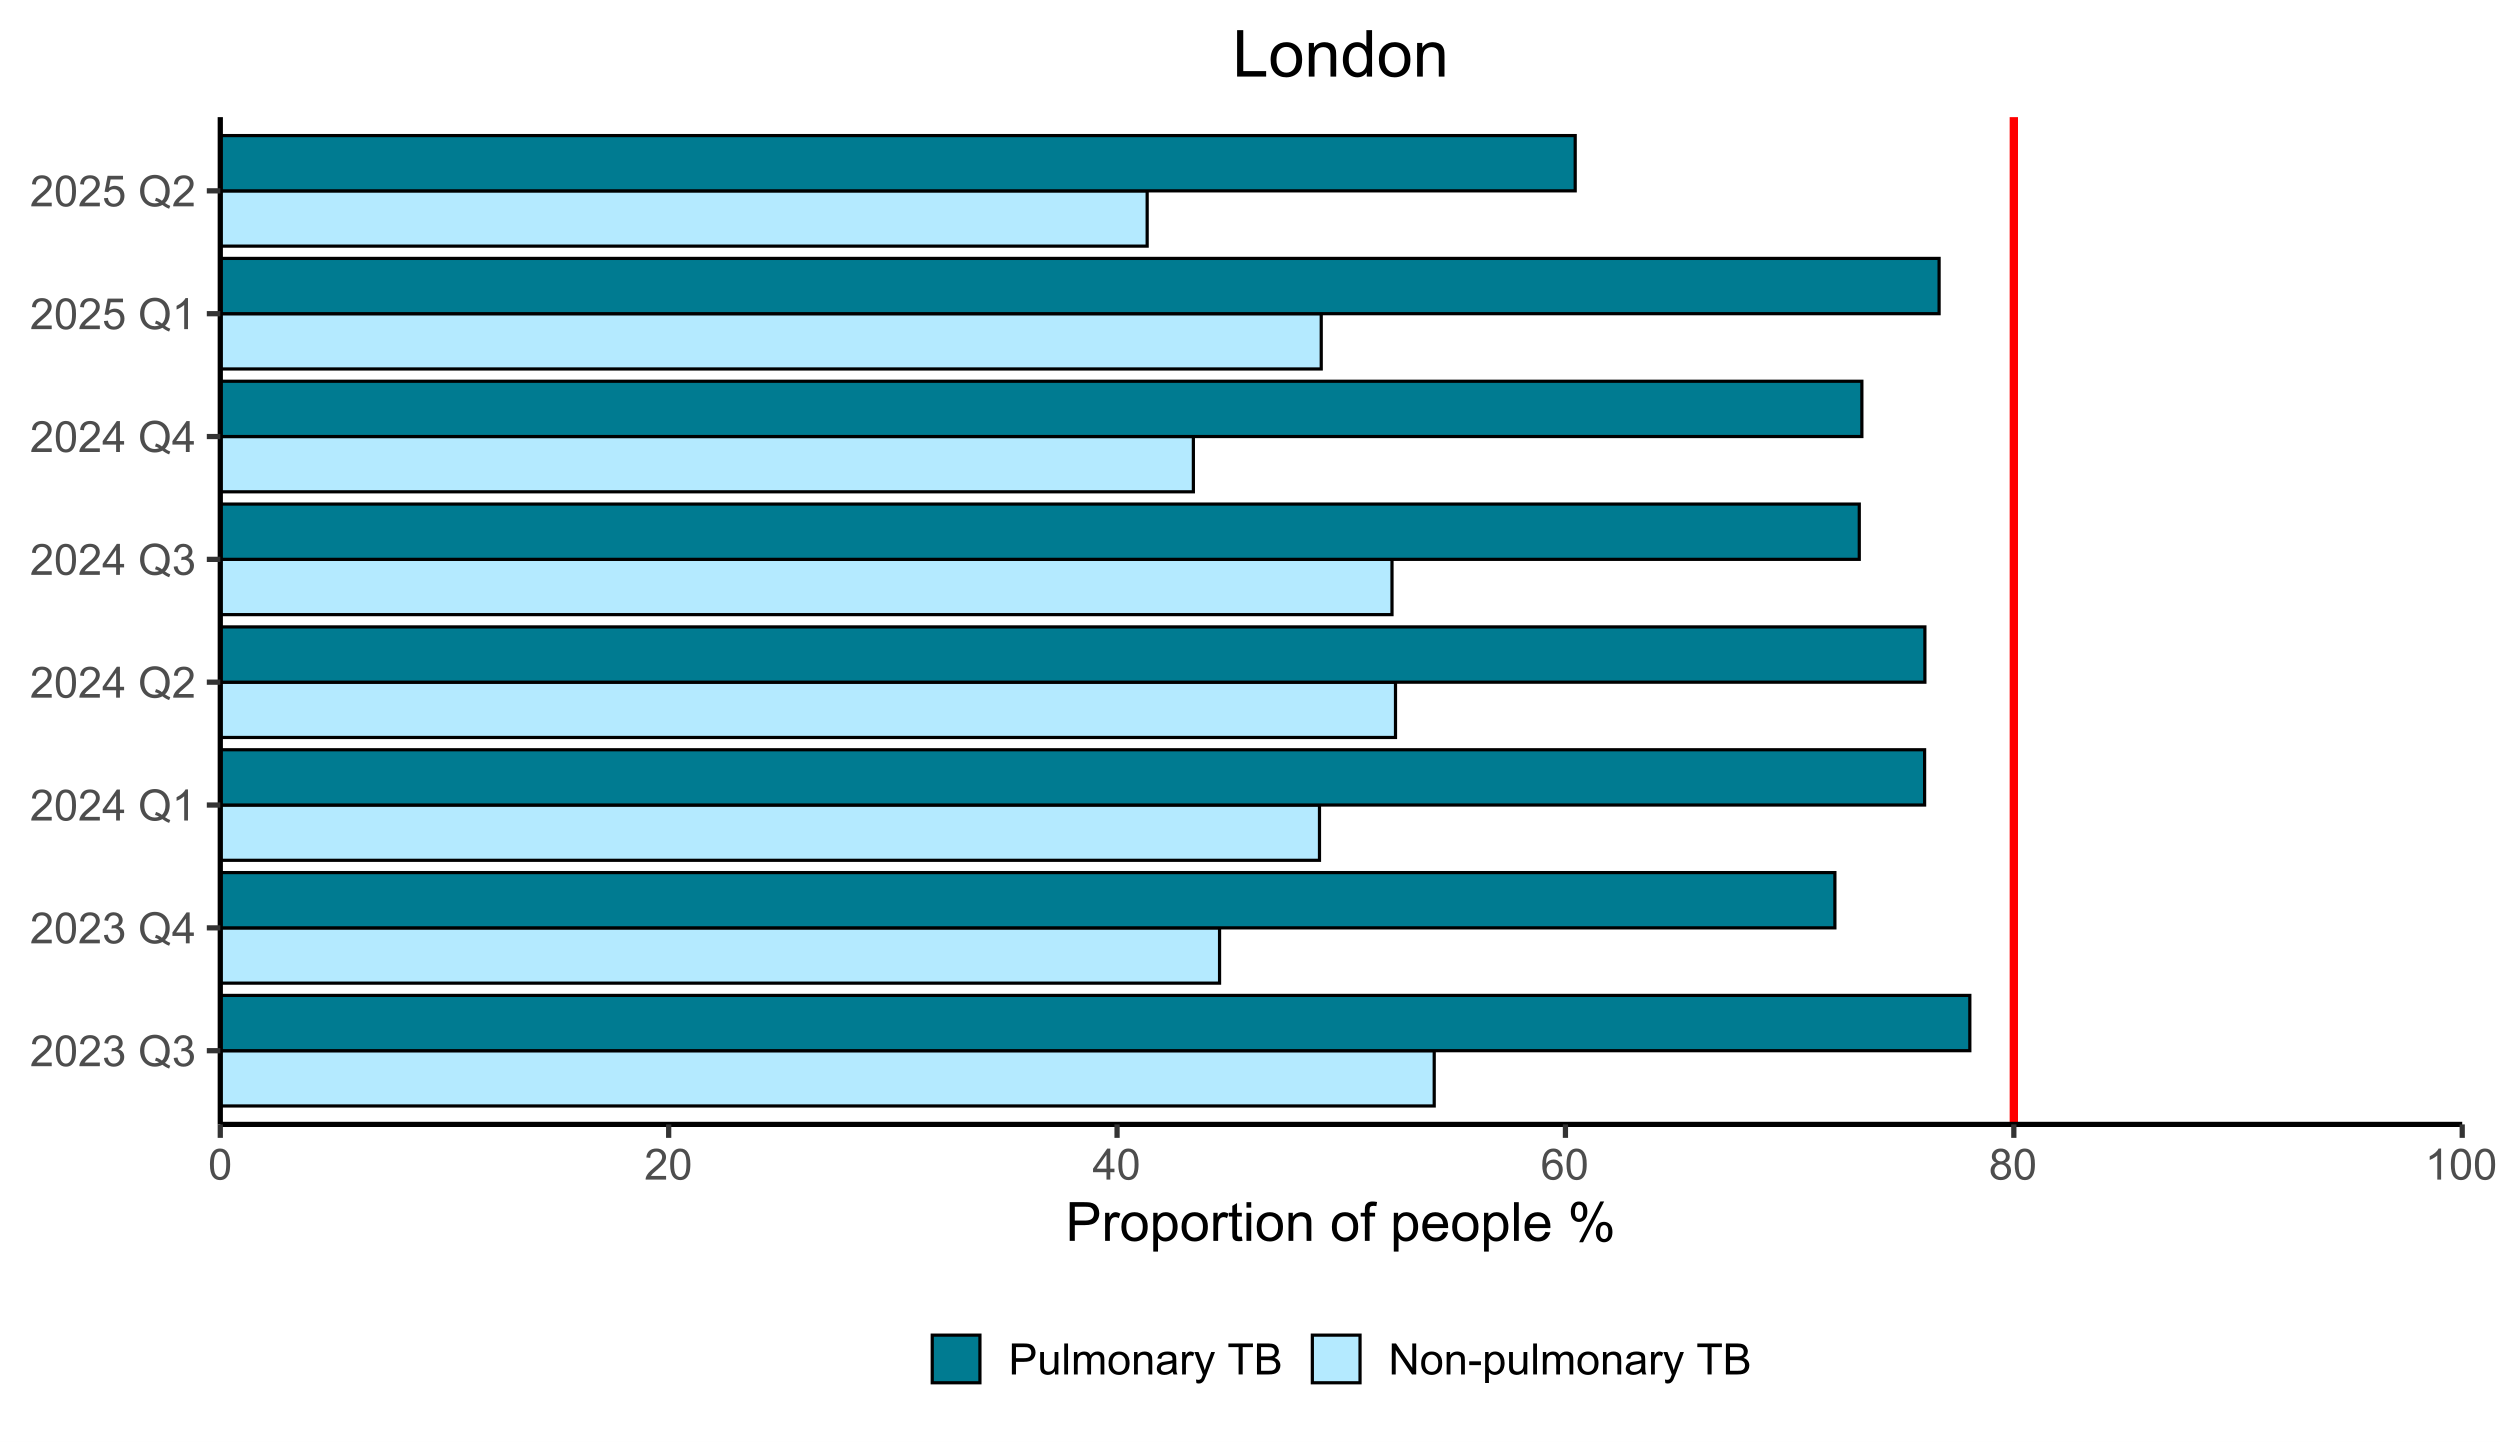 <svg width="560" height="323" xmlns="http://www.w3.org/2000/svg" xmlns:xlink="http://www.w3.org/1999/xlink" xml:space="preserve" overflow="hidden"><rect width="100%" height="100%" fill="#808080" stroke="none"/><g><path d="M0 0 559.698 0 559.698 322.903 0 322.903Z" fill="#FFFFFF" transform="matrix(1.001 0 0 1 0 0.049)"/><path d="M0 0 559.698 0 559.698 322.903 0 322.903Z" fill="#FFFFFF" transform="matrix(1.001 0 0 1 0 0.049)"/><path d="M0 322.903 559.698 322.903 559.698 0 0 0Z" stroke="#FFFFFF" stroke-width="1.175" stroke-linecap="round" stroke-linejoin="round" stroke-miterlimit="10" fill="none" transform="matrix(1.001 0 0 1 0 0.049)"/><g><path d="M49.295 251.816 550.987 251.816 550.987 26.194 49.295 26.194Z" fill="#FFFFFF" transform="matrix(1.001 0 0 1 0 0.049)"/></g><g><path d="M49.295 247.688 320.943 247.688 320.943 235.306 49.295 235.306Z" stroke="#000000" stroke-width="0.718" stroke-miterlimit="10" fill="#B4EAFF" transform="matrix(1.001 0 0 1 0 0.049)"/></g><g><path d="M49.295 235.306 440.801 235.306 440.801 222.923 49.295 222.923Z" fill="#007B91" transform="matrix(1.001 0 0 1 0 0.049)"/></g><g><path d="M49.295 235.306 440.801 235.306 440.801 222.923 49.295 222.923Z" stroke="#000000" stroke-width="0.718" stroke-miterlimit="10" fill="none" transform="matrix(1.001 0 0 1 0 0.049)"/></g><g><path d="M49.295 220.175 272.907 220.175 272.907 207.793 49.295 207.793Z" fill="#B4EAFF" transform="matrix(1.001 0 0 1 0 0.049)"/></g><g><path d="M49.295 220.175 272.907 220.175 272.907 207.793 49.295 207.793Z" stroke="#000000" stroke-width="0.718" stroke-miterlimit="10" fill="none" transform="matrix(1.001 0 0 1 0 0.049)"/></g><g><path d="M49.295 207.793 410.605 207.793 410.605 195.41 49.295 195.41Z" fill="#007B91" transform="matrix(1.001 0 0 1 0 0.049)"/></g><g><path d="M49.295 207.793 410.605 207.793 410.605 195.41 49.295 195.41Z" stroke="#000000" stroke-width="0.718" stroke-miterlimit="10" fill="none" transform="matrix(1.001 0 0 1 0 0.049)"/></g><g><path d="M49.295 192.659 295.269 192.659 295.269 180.277 49.295 180.277Z" fill="#B4EAFF" transform="matrix(1.001 0 0 1 0 0.049)"/></g><g><path d="M49.295 192.659 295.269 192.659 295.269 180.277 49.295 180.277Z" stroke="#000000" stroke-width="0.718" stroke-miterlimit="10" fill="none" transform="matrix(1.001 0 0 1 0 0.049)"/></g><g><path d="M49.295 180.277 430.682 180.277 430.682 167.895 49.295 167.895Z" fill="#007B91" transform="matrix(1.001 0 0 1 0 0.049)"/></g><g><path d="M49.295 180.277 430.682 180.277 430.682 167.895 49.295 167.895Z" stroke="#000000" stroke-width="0.718" stroke-miterlimit="10" fill="none" transform="matrix(1.001 0 0 1 0 0.049)"/></g><g><path d="M49.295 165.144 312.279 165.144 312.279 152.761 49.295 152.761Z" fill="#B4EAFF" transform="matrix(1.001 0 0 1 0 0.049)"/></g><g><path d="M49.295 165.144 312.279 165.144 312.279 152.761 49.295 152.761Z" stroke="#000000" stroke-width="0.718" stroke-miterlimit="10" fill="none" transform="matrix(1.001 0 0 1 0 0.049)"/></g><g><path d="M49.295 152.761 430.745 152.761 430.745 140.379 49.295 140.379Z" stroke="#000000" stroke-width="0.718" stroke-miterlimit="10" fill="#007B91" transform="matrix(1.001 0 0 1 0 0.049)"/></g><g><path d="M49.295 137.628 311.496 137.628 311.496 125.246 49.295 125.246Z" fill="#B4EAFF" transform="matrix(1.001 0 0 1 0 0.049)"/></g><g><path d="M49.295 137.628 311.496 137.628 311.496 125.246 49.295 125.246Z" stroke="#000000" stroke-width="0.718" stroke-miterlimit="10" fill="none" transform="matrix(1.001 0 0 1 0 0.049)"/></g><g><path d="M49.295 125.246 416.061 125.246 416.061 112.864 49.295 112.864Z" fill="#007B91" transform="matrix(1.001 0 0 1 0 0.049)"/></g><g><path d="M49.295 125.246 416.061 125.246 416.061 112.864 49.295 112.864Z" stroke="#000000" stroke-width="0.718" stroke-miterlimit="10" fill="none" transform="matrix(1.001 0 0 1 0 0.049)"/></g><g><path d="M49.295 110.115 267.049 110.115 267.049 97.733 49.295 97.733Z" fill="#B4EAFF" transform="matrix(1.001 0 0 1 0 0.049)"/></g><g><path d="M49.295 110.115 267.049 110.115 267.049 97.733 49.295 97.733Z" stroke="#000000" stroke-width="0.718" stroke-miterlimit="10" fill="none" transform="matrix(1.001 0 0 1 0 0.049)"/></g><g><path d="M49.295 97.733 416.642 97.733 416.642 85.351 49.295 85.351Z" stroke="#000000" stroke-width="0.718" stroke-miterlimit="10" fill="#007B91" transform="matrix(1.001 0 0 1 0 0.049)"/></g><g><path d="M49.295 82.599 295.661 82.599 295.661 70.217 49.295 70.217Z" fill="#B4EAFF" transform="matrix(1.001 0 0 1 0 0.049)"/></g><g><path d="M49.295 82.599 295.661 82.599 295.661 70.217 49.295 70.217Z" stroke="#000000" stroke-width="0.718" stroke-miterlimit="10" fill="none" transform="matrix(1.001 0 0 1 0 0.049)"/></g><g><path d="M49.295 70.217 433.924 70.217 433.924 57.835 49.295 57.835Z" stroke="#000000" stroke-width="0.718" stroke-miterlimit="10" fill="#007B91" transform="matrix(1.001 0 0 1 0 0.049)"/></g><g><path d="M49.295 55.084 256.709 55.084 256.709 42.702 49.295 42.702Z" fill="#B4EAFF" transform="matrix(1.001 0 0 1 0 0.049)"/></g><g><path d="M49.295 55.084 256.709 55.084 256.709 42.702 49.295 42.702Z" stroke="#000000" stroke-width="0.718" stroke-miterlimit="10" fill="none" transform="matrix(1.001 0 0 1 0 0.049)"/></g><g><path d="M49.295 42.702 352.492 42.702 352.492 30.32 49.295 30.32Z" fill="#007B91" transform="matrix(1.001 0 0 1 0 0.049)"/></g><g><path d="M49.295 42.702 352.492 42.702 352.492 30.32 49.295 30.32Z" stroke="#000000" stroke-width="0.718" stroke-miterlimit="10" fill="none" transform="matrix(1.001 0 0 1 0 0.049)"/></g><g><path d="M450.648 251.816 450.648 26.194" stroke="#FF0000" stroke-width="1.866" stroke-linejoin="round" stroke-miterlimit="10" fill="none" transform="matrix(1.001 0 0 1 0 0.049)"/></g><path d="M49.295 251.816 49.295 26.194" stroke="#000000" stroke-width="1.175" stroke-linejoin="round" stroke-miterlimit="10" fill="none" transform="matrix(1.001 0 0 1 0 0.049)"/><path d="M4.877-0.817 4.877 0 0.294 0C0.286-0.205 0.318-0.402 0.392-0.591 0.507-0.901 0.694-1.209 0.951-1.514 1.206-1.816 1.579-2.165 2.068-2.565 2.82-3.18 3.329-3.668 3.595-4.031 3.858-4.391 3.989-4.733 3.992-5.056 3.989-5.392 3.868-5.676 3.629-5.91 3.387-6.139 3.072-6.254 2.686-6.257 2.273-6.254 1.947-6.133 1.703-5.889 1.456-5.642 1.33-5.3 1.33-4.867L0.455-4.956C0.512-5.608 0.738-6.107 1.13-6.449 1.519-6.79 2.044-6.961 2.707-6.964 3.369-6.961 3.894-6.777 4.283-6.409 4.67-6.039 4.864-5.581 4.867-5.037 4.864-4.759 4.806-4.486 4.696-4.22 4.58-3.95 4.394-3.666 4.131-3.371 3.868-3.072 3.429-2.667 2.82-2.152 2.305-1.721 1.976-1.43 1.834-1.28 1.687-1.125 1.569-0.97 1.477-0.817Z" fill="#4D4D4D" transform="matrix(1.001 0 0 1 6.704 238.823)"/><path d="M0.402-3.419C0.402-4.236 0.486-4.896 0.654-5.397 0.822-5.897 1.072-6.283 1.406-6.556 1.737-6.824 2.155-6.961 2.662-6.964 3.032-6.961 3.361-6.885 3.642-6.738 3.921-6.585 4.152-6.37 4.336-6.089 4.52-5.805 4.662-5.461 4.767-5.059 4.869-4.651 4.922-4.105 4.924-3.419 4.922-2.604 4.838-1.947 4.672-1.448 4.504-0.946 4.254-0.56 3.923-0.289 3.587-0.016 3.166 0.118 2.662 0.118 1.992 0.118 1.469-0.121 1.088-0.602 0.631-1.177 0.402-2.115 0.402-3.419ZM1.277-3.419C1.277-2.278 1.409-1.521 1.677-1.146 1.939-0.767 2.268-0.578 2.662-0.581 3.051-0.578 3.382-0.767 3.65-1.148 3.915-1.524 4.047-2.281 4.049-3.419 4.047-4.559 3.915-5.319 3.65-5.694 3.382-6.068 3.048-6.254 2.654-6.257 2.26-6.254 1.947-6.089 1.716-5.76 1.422-5.334 1.277-4.554 1.277-3.419Z" fill="#4D4D4D" transform="matrix(1.001 0 0 1 12.095 238.823)"/><path d="M4.877-0.817 4.877 0 0.294 0C0.286-0.205 0.318-0.402 0.392-0.591 0.507-0.901 0.694-1.209 0.951-1.514 1.206-1.816 1.579-2.165 2.068-2.565 2.82-3.18 3.329-3.668 3.595-4.031 3.858-4.391 3.989-4.733 3.992-5.056 3.989-5.392 3.868-5.676 3.629-5.91 3.387-6.139 3.072-6.254 2.686-6.257 2.273-6.254 1.947-6.133 1.703-5.889 1.456-5.642 1.33-5.3 1.33-4.867L0.455-4.956C0.512-5.608 0.738-6.107 1.13-6.449 1.519-6.79 2.044-6.961 2.707-6.964 3.369-6.961 3.894-6.777 4.283-6.409 4.67-6.039 4.864-5.581 4.867-5.037 4.864-4.759 4.806-4.486 4.696-4.22 4.58-3.95 4.394-3.666 4.131-3.371 3.868-3.072 3.429-2.667 2.82-2.152 2.305-1.721 1.976-1.43 1.834-1.28 1.687-1.125 1.569-0.97 1.477-0.817Z" fill="#4D4D4D" transform="matrix(1.001 0 0 1 17.485 238.823)"/><path d="M0.407-1.832 1.259-1.945C1.353-1.458 1.521-1.112 1.758-0.899 1.992-0.686 2.276-0.578 2.615-0.581 3.014-0.578 3.353-0.717 3.629-0.996 3.905-1.272 4.044-1.616 4.044-2.029 4.044-2.418 3.915-2.741 3.661-2.996 3.403-3.248 3.077-3.374 2.686-3.377 2.523-3.374 2.323-3.343 2.086-3.282L2.181-4.031C2.234-4.023 2.281-4.021 2.318-4.021 2.68-4.021 3.006-4.115 3.295-4.304 3.584-4.494 3.729-4.785 3.731-5.179 3.729-5.489 3.624-5.747 3.413-5.955 3.203-6.157 2.93-6.259 2.596-6.262 2.263-6.259 1.987-6.154 1.768-5.949 1.545-5.739 1.403-5.429 1.343-5.014L0.491-5.166C0.594-5.734 0.83-6.175 1.201-6.491 1.569-6.803 2.029-6.961 2.578-6.964 2.956-6.961 3.303-6.88 3.624-6.719 3.939-6.554 4.183-6.333 4.354-6.054 4.52-5.773 4.604-5.474 4.607-5.161 4.604-4.859 4.522-4.585 4.365-4.341 4.202-4.094 3.965-3.9 3.653-3.755 4.06-3.658 4.378-3.461 4.607-3.166 4.833-2.867 4.946-2.494 4.948-2.047 4.946-1.44 4.725-0.928 4.286-0.507 3.842-0.087 3.285 0.121 2.612 0.124 2 0.121 1.493-0.058 1.093-0.42 0.688-0.78 0.46-1.251 0.407-1.832Z" fill="#4D4D4D" transform="matrix(1.001 0 0 1 22.876 238.823)"/><path d="M6.002-0.744C6.425-0.447 6.816-0.231 7.179-0.1L6.911 0.539C6.409 0.357 5.913 0.076 5.421-0.313 4.903-0.024 4.336 0.118 3.718 0.118 3.088 0.118 2.52-0.032 2.01-0.336 1.498-0.636 1.104-1.062 0.828-1.613 0.552-2.16 0.413-2.778 0.415-3.466 0.413-4.149 0.552-4.772 0.83-5.334 1.106-5.894 1.5-6.322 2.016-6.617 2.525-6.908 3.101-7.056 3.737-7.058 4.375-7.056 4.951-6.903 5.466-6.601 5.978-6.294 6.37-5.868 6.643-5.324 6.911-4.775 7.048-4.157 7.048-3.471 7.048-2.898 6.961-2.386 6.788-1.931 6.614-1.474 6.351-1.077 6.002-0.744ZM3.984-1.916C4.512-1.766 4.948-1.545 5.292-1.253 5.831-1.745 6.102-2.483 6.102-3.471 6.102-4.031 6.005-4.522 5.815-4.943 5.621-5.361 5.342-5.684 4.977-5.918 4.609-6.149 4.197-6.267 3.742-6.267 3.053-6.267 2.486-6.031 2.037-5.563 1.585-5.093 1.359-4.394 1.361-3.466 1.359-2.562 1.582-1.871 2.031-1.39 2.475-0.907 3.046-0.665 3.742-0.667 4.068-0.665 4.378-0.728 4.67-0.851 4.381-1.035 4.078-1.167 3.76-1.248Z" fill="#4D4D4D" transform="matrix(1.001 0 0 1 30.959 238.823)"/><path d="M0.407-1.832 1.259-1.945C1.353-1.458 1.521-1.112 1.758-0.899 1.992-0.686 2.276-0.578 2.615-0.581 3.014-0.578 3.353-0.717 3.629-0.996 3.905-1.272 4.044-1.616 4.044-2.029 4.044-2.418 3.915-2.741 3.661-2.996 3.403-3.248 3.077-3.374 2.686-3.377 2.523-3.374 2.323-3.343 2.086-3.282L2.181-4.031C2.234-4.023 2.281-4.021 2.318-4.021 2.68-4.021 3.006-4.115 3.295-4.304 3.584-4.494 3.729-4.785 3.731-5.179 3.729-5.489 3.624-5.747 3.413-5.955 3.203-6.157 2.93-6.259 2.596-6.262 2.263-6.259 1.987-6.154 1.768-5.949 1.545-5.739 1.403-5.429 1.343-5.014L0.491-5.166C0.594-5.734 0.83-6.175 1.201-6.491 1.569-6.803 2.029-6.961 2.578-6.964 2.956-6.961 3.303-6.88 3.624-6.719 3.939-6.554 4.183-6.333 4.354-6.054 4.52-5.773 4.604-5.474 4.607-5.161 4.604-4.859 4.522-4.585 4.365-4.341 4.202-4.094 3.965-3.9 3.653-3.755 4.06-3.658 4.378-3.461 4.607-3.166 4.833-2.867 4.946-2.494 4.948-2.047 4.946-1.44 4.725-0.928 4.286-0.507 3.842-0.087 3.285 0.121 2.612 0.124 2 0.121 1.493-0.058 1.093-0.42 0.688-0.78 0.46-1.251 0.407-1.832Z" fill="#4D4D4D" transform="matrix(1.001 0 0 1 38.498 238.823)"/><path d="M4.877-0.817 4.877 0 0.294 0C0.286-0.205 0.318-0.402 0.392-0.591 0.507-0.901 0.694-1.209 0.951-1.514 1.206-1.816 1.579-2.165 2.068-2.565 2.82-3.18 3.329-3.668 3.595-4.031 3.858-4.391 3.989-4.733 3.992-5.056 3.989-5.392 3.868-5.676 3.629-5.91 3.387-6.139 3.072-6.254 2.686-6.257 2.273-6.254 1.947-6.133 1.703-5.889 1.456-5.642 1.33-5.3 1.33-4.867L0.455-4.956C0.512-5.608 0.738-6.107 1.13-6.449 1.519-6.79 2.044-6.961 2.707-6.964 3.369-6.961 3.894-6.777 4.283-6.409 4.67-6.039 4.864-5.581 4.867-5.037 4.864-4.759 4.806-4.486 4.696-4.22 4.58-3.95 4.394-3.666 4.131-3.371 3.868-3.072 3.429-2.667 2.82-2.152 2.305-1.721 1.976-1.43 1.834-1.28 1.687-1.125 1.569-0.97 1.477-0.817Z" fill="#4D4D4D" transform="matrix(1.001 0 0 1 6.704 211.307)"/><path d="M0.402-3.419C0.402-4.236 0.486-4.896 0.654-5.397 0.822-5.897 1.072-6.283 1.406-6.556 1.737-6.824 2.155-6.961 2.662-6.964 3.032-6.961 3.361-6.885 3.642-6.738 3.921-6.585 4.152-6.37 4.336-6.089 4.52-5.805 4.662-5.461 4.767-5.059 4.869-4.651 4.922-4.105 4.924-3.419 4.922-2.604 4.838-1.947 4.672-1.448 4.504-0.946 4.254-0.56 3.923-0.289 3.587-0.016 3.166 0.118 2.662 0.118 1.992 0.118 1.469-0.121 1.088-0.602 0.631-1.177 0.402-2.115 0.402-3.419ZM1.277-3.419C1.277-2.278 1.409-1.521 1.677-1.146 1.939-0.767 2.268-0.578 2.662-0.581 3.051-0.578 3.382-0.767 3.65-1.148 3.915-1.524 4.047-2.281 4.049-3.419 4.047-4.559 3.915-5.319 3.65-5.694 3.382-6.068 3.048-6.254 2.654-6.257 2.26-6.254 1.947-6.089 1.716-5.76 1.422-5.334 1.277-4.554 1.277-3.419Z" fill="#4D4D4D" transform="matrix(1.001 0 0 1 12.095 211.307)"/><path d="M4.877-0.817 4.877 0 0.294 0C0.286-0.205 0.318-0.402 0.392-0.591 0.507-0.901 0.694-1.209 0.951-1.514 1.206-1.816 1.579-2.165 2.068-2.565 2.82-3.18 3.329-3.668 3.595-4.031 3.858-4.391 3.989-4.733 3.992-5.056 3.989-5.392 3.868-5.676 3.629-5.91 3.387-6.139 3.072-6.254 2.686-6.257 2.273-6.254 1.947-6.133 1.703-5.889 1.456-5.642 1.33-5.3 1.33-4.867L0.455-4.956C0.512-5.608 0.738-6.107 1.13-6.449 1.519-6.79 2.044-6.961 2.707-6.964 3.369-6.961 3.894-6.777 4.283-6.409 4.67-6.039 4.864-5.581 4.867-5.037 4.864-4.759 4.806-4.486 4.696-4.22 4.58-3.95 4.394-3.666 4.131-3.371 3.868-3.072 3.429-2.667 2.82-2.152 2.305-1.721 1.976-1.43 1.834-1.28 1.687-1.125 1.569-0.97 1.477-0.817Z" fill="#4D4D4D" transform="matrix(1.001 0 0 1 17.485 211.307)"/><path d="M0.407-1.832 1.259-1.945C1.353-1.458 1.521-1.112 1.758-0.899 1.992-0.686 2.276-0.578 2.615-0.581 3.014-0.578 3.353-0.717 3.629-0.996 3.905-1.272 4.044-1.616 4.044-2.029 4.044-2.418 3.915-2.741 3.661-2.996 3.403-3.248 3.077-3.374 2.686-3.377 2.523-3.374 2.323-3.343 2.086-3.282L2.181-4.031C2.234-4.023 2.281-4.021 2.318-4.021 2.68-4.021 3.006-4.115 3.295-4.304 3.584-4.494 3.729-4.785 3.731-5.179 3.729-5.489 3.624-5.747 3.413-5.955 3.203-6.157 2.93-6.259 2.596-6.262 2.263-6.259 1.987-6.154 1.768-5.949 1.545-5.739 1.403-5.429 1.343-5.014L0.491-5.166C0.594-5.734 0.83-6.175 1.201-6.491 1.569-6.803 2.029-6.961 2.578-6.964 2.956-6.961 3.303-6.88 3.624-6.719 3.939-6.554 4.183-6.333 4.354-6.054 4.52-5.773 4.604-5.474 4.607-5.161 4.604-4.859 4.522-4.585 4.365-4.341 4.202-4.094 3.965-3.9 3.653-3.755 4.06-3.658 4.378-3.461 4.607-3.166 4.833-2.867 4.946-2.494 4.948-2.047 4.946-1.44 4.725-0.928 4.286-0.507 3.842-0.087 3.285 0.121 2.612 0.124 2 0.121 1.493-0.058 1.093-0.42 0.688-0.78 0.46-1.251 0.407-1.832Z" fill="#4D4D4D" transform="matrix(1.001 0 0 1 22.876 211.307)"/><path d="M6.002-0.744C6.425-0.447 6.816-0.231 7.179-0.1L6.911 0.539C6.409 0.357 5.913 0.076 5.421-0.313 4.903-0.024 4.336 0.118 3.718 0.118 3.088 0.118 2.52-0.032 2.01-0.336 1.498-0.636 1.104-1.062 0.828-1.613 0.552-2.16 0.413-2.778 0.415-3.466 0.413-4.149 0.552-4.772 0.83-5.334 1.106-5.894 1.5-6.322 2.016-6.617 2.525-6.908 3.101-7.056 3.737-7.058 4.375-7.056 4.951-6.903 5.466-6.601 5.978-6.294 6.37-5.868 6.643-5.324 6.911-4.775 7.048-4.157 7.048-3.471 7.048-2.898 6.961-2.386 6.788-1.931 6.614-1.474 6.351-1.077 6.002-0.744ZM3.984-1.916C4.512-1.766 4.948-1.545 5.292-1.253 5.831-1.745 6.102-2.483 6.102-3.471 6.102-4.031 6.005-4.522 5.815-4.943 5.621-5.361 5.342-5.684 4.977-5.918 4.609-6.149 4.197-6.267 3.742-6.267 3.053-6.267 2.486-6.031 2.037-5.563 1.585-5.093 1.359-4.394 1.361-3.466 1.359-2.562 1.582-1.871 2.031-1.39 2.475-0.907 3.046-0.665 3.742-0.667 4.068-0.665 4.378-0.728 4.67-0.851 4.381-1.035 4.078-1.167 3.76-1.248Z" fill="#4D4D4D" transform="matrix(1.001 0 0 1 30.959 211.307)"/><path d="M3.132 0 3.132-1.661 0.124-1.661 0.124-2.441 3.287-6.935 3.984-6.935 3.984-2.441 4.919-2.441 4.919-1.661 3.984-1.661 3.984 0ZM3.132-2.441 3.132-5.568 0.959-2.441Z" fill="#4D4D4D" transform="matrix(1.001 0 0 1 38.498 211.307)"/><path d="M4.877-0.817 4.877 0 0.294 0C0.286-0.205 0.318-0.402 0.392-0.591 0.507-0.901 0.694-1.209 0.951-1.514 1.206-1.816 1.579-2.165 2.068-2.565 2.82-3.18 3.329-3.668 3.595-4.031 3.858-4.391 3.989-4.733 3.992-5.056 3.989-5.392 3.868-5.676 3.629-5.91 3.387-6.139 3.072-6.254 2.686-6.257 2.273-6.254 1.947-6.133 1.703-5.889 1.456-5.642 1.33-5.3 1.33-4.867L0.455-4.956C0.512-5.608 0.738-6.107 1.13-6.449 1.519-6.79 2.044-6.961 2.707-6.964 3.369-6.961 3.894-6.777 4.283-6.409 4.67-6.039 4.864-5.581 4.867-5.037 4.864-4.759 4.806-4.486 4.696-4.22 4.58-3.95 4.394-3.666 4.131-3.371 3.868-3.072 3.429-2.667 2.82-2.152 2.305-1.721 1.976-1.43 1.834-1.28 1.687-1.125 1.569-0.97 1.477-0.817Z" fill="#4D4D4D" transform="matrix(1.001 0 0 1 6.704 183.792)"/><path d="M0.402-3.419C0.402-4.236 0.486-4.896 0.654-5.397 0.822-5.897 1.072-6.283 1.406-6.556 1.737-6.824 2.155-6.961 2.662-6.964 3.032-6.961 3.361-6.885 3.642-6.738 3.921-6.585 4.152-6.37 4.336-6.089 4.52-5.805 4.662-5.461 4.767-5.059 4.869-4.651 4.922-4.105 4.924-3.419 4.922-2.604 4.838-1.947 4.672-1.448 4.504-0.946 4.254-0.56 3.923-0.289 3.587-0.016 3.166 0.118 2.662 0.118 1.992 0.118 1.469-0.121 1.088-0.602 0.631-1.177 0.402-2.115 0.402-3.419ZM1.277-3.419C1.277-2.278 1.409-1.521 1.677-1.146 1.939-0.767 2.268-0.578 2.662-0.581 3.051-0.578 3.382-0.767 3.65-1.148 3.915-1.524 4.047-2.281 4.049-3.419 4.047-4.559 3.915-5.319 3.65-5.694 3.382-6.068 3.048-6.254 2.654-6.257 2.26-6.254 1.947-6.089 1.716-5.76 1.422-5.334 1.277-4.554 1.277-3.419Z" fill="#4D4D4D" transform="matrix(1.001 0 0 1 12.095 183.792)"/><path d="M4.877-0.817 4.877 0 0.294 0C0.286-0.205 0.318-0.402 0.392-0.591 0.507-0.901 0.694-1.209 0.951-1.514 1.206-1.816 1.579-2.165 2.068-2.565 2.82-3.18 3.329-3.668 3.595-4.031 3.858-4.391 3.989-4.733 3.992-5.056 3.989-5.392 3.868-5.676 3.629-5.91 3.387-6.139 3.072-6.254 2.686-6.257 2.273-6.254 1.947-6.133 1.703-5.889 1.456-5.642 1.33-5.3 1.33-4.867L0.455-4.956C0.512-5.608 0.738-6.107 1.13-6.449 1.519-6.79 2.044-6.961 2.707-6.964 3.369-6.961 3.894-6.777 4.283-6.409 4.67-6.039 4.864-5.581 4.867-5.037 4.864-4.759 4.806-4.486 4.696-4.22 4.58-3.95 4.394-3.666 4.131-3.371 3.868-3.072 3.429-2.667 2.82-2.152 2.305-1.721 1.976-1.43 1.834-1.28 1.687-1.125 1.569-0.97 1.477-0.817Z" fill="#4D4D4D" transform="matrix(1.001 0 0 1 17.485 183.792)"/><path d="M3.132 0 3.132-1.661 0.124-1.661 0.124-2.441 3.287-6.935 3.984-6.935 3.984-2.441 4.919-2.441 4.919-1.661 3.984-1.661 3.984 0ZM3.132-2.441 3.132-5.568 0.959-2.441Z" fill="#4D4D4D" transform="matrix(1.001 0 0 1 22.876 183.792)"/><path d="M6.002-0.744C6.425-0.447 6.816-0.231 7.179-0.1L6.911 0.539C6.409 0.357 5.913 0.076 5.421-0.313 4.903-0.024 4.336 0.118 3.718 0.118 3.088 0.118 2.52-0.032 2.01-0.336 1.498-0.636 1.104-1.062 0.828-1.613 0.552-2.16 0.413-2.778 0.415-3.466 0.413-4.149 0.552-4.772 0.83-5.334 1.106-5.894 1.5-6.322 2.016-6.617 2.525-6.908 3.101-7.056 3.737-7.058 4.375-7.056 4.951-6.903 5.466-6.601 5.978-6.294 6.37-5.868 6.643-5.324 6.911-4.775 7.048-4.157 7.048-3.471 7.048-2.898 6.961-2.386 6.788-1.931 6.614-1.474 6.351-1.077 6.002-0.744ZM3.984-1.916C4.512-1.766 4.948-1.545 5.292-1.253 5.831-1.745 6.102-2.483 6.102-3.471 6.102-4.031 6.005-4.522 5.815-4.943 5.621-5.361 5.342-5.684 4.977-5.918 4.609-6.149 4.197-6.267 3.742-6.267 3.053-6.267 2.486-6.031 2.037-5.563 1.585-5.093 1.359-4.394 1.361-3.466 1.359-2.562 1.582-1.871 2.031-1.39 2.475-0.907 3.046-0.665 3.742-0.667 4.068-0.665 4.378-0.728 4.67-0.851 4.381-1.035 4.078-1.167 3.76-1.248Z" fill="#4D4D4D" transform="matrix(1.001 0 0 1 30.959 183.792)"/><path d="M3.608 0 2.757 0 2.757-5.426C2.549-5.229 2.281-5.032 1.95-4.838 1.616-4.641 1.317-4.496 1.054-4.399L1.054-5.221C1.527-5.445 1.945-5.715 2.302-6.036 2.659-6.351 2.912-6.661 3.061-6.964L3.608-6.964Z" fill="#4D4D4D" transform="matrix(1.001 0 0 1 38.498 183.792)"/><path d="M4.877-0.817 4.877 0 0.294 0C0.286-0.205 0.318-0.402 0.392-0.591 0.507-0.901 0.694-1.209 0.951-1.514 1.206-1.816 1.579-2.165 2.068-2.565 2.82-3.18 3.329-3.668 3.595-4.031 3.858-4.391 3.989-4.733 3.992-5.056 3.989-5.392 3.868-5.676 3.629-5.91 3.387-6.139 3.072-6.254 2.686-6.257 2.273-6.254 1.947-6.133 1.703-5.889 1.456-5.642 1.33-5.3 1.33-4.867L0.455-4.956C0.512-5.608 0.738-6.107 1.13-6.449 1.519-6.79 2.044-6.961 2.707-6.964 3.369-6.961 3.894-6.777 4.283-6.409 4.67-6.039 4.864-5.581 4.867-5.037 4.864-4.759 4.806-4.486 4.696-4.22 4.58-3.95 4.394-3.666 4.131-3.371 3.868-3.072 3.429-2.667 2.82-2.152 2.305-1.721 1.976-1.43 1.834-1.28 1.687-1.125 1.569-0.97 1.477-0.817Z" fill="#4D4D4D" transform="matrix(1.001 0 0 1 6.704 156.279)"/><path d="M0.402-3.419C0.402-4.236 0.486-4.896 0.654-5.397 0.822-5.897 1.072-6.283 1.406-6.556 1.737-6.824 2.155-6.961 2.662-6.964 3.032-6.961 3.361-6.885 3.642-6.738 3.921-6.585 4.152-6.37 4.336-6.089 4.52-5.805 4.662-5.461 4.767-5.059 4.869-4.651 4.922-4.105 4.924-3.419 4.922-2.604 4.838-1.947 4.672-1.448 4.504-0.946 4.254-0.56 3.923-0.289 3.587-0.016 3.166 0.118 2.662 0.118 1.992 0.118 1.469-0.121 1.088-0.602 0.631-1.177 0.402-2.115 0.402-3.419ZM1.277-3.419C1.277-2.278 1.409-1.521 1.677-1.146 1.939-0.767 2.268-0.578 2.662-0.581 3.051-0.578 3.382-0.767 3.65-1.148 3.915-1.524 4.047-2.281 4.049-3.419 4.047-4.559 3.915-5.319 3.65-5.694 3.382-6.068 3.048-6.254 2.654-6.257 2.26-6.254 1.947-6.089 1.716-5.76 1.422-5.334 1.277-4.554 1.277-3.419Z" fill="#4D4D4D" transform="matrix(1.001 0 0 1 12.095 156.279)"/><path d="M4.877-0.817 4.877 0 0.294 0C0.286-0.205 0.318-0.402 0.392-0.591 0.507-0.901 0.694-1.209 0.951-1.514 1.206-1.816 1.579-2.165 2.068-2.565 2.82-3.18 3.329-3.668 3.595-4.031 3.858-4.391 3.989-4.733 3.992-5.056 3.989-5.392 3.868-5.676 3.629-5.91 3.387-6.139 3.072-6.254 2.686-6.257 2.273-6.254 1.947-6.133 1.703-5.889 1.456-5.642 1.33-5.3 1.33-4.867L0.455-4.956C0.512-5.608 0.738-6.107 1.13-6.449 1.519-6.79 2.044-6.961 2.707-6.964 3.369-6.961 3.894-6.777 4.283-6.409 4.67-6.039 4.864-5.581 4.867-5.037 4.864-4.759 4.806-4.486 4.696-4.22 4.58-3.95 4.394-3.666 4.131-3.371 3.868-3.072 3.429-2.667 2.82-2.152 2.305-1.721 1.976-1.43 1.834-1.28 1.687-1.125 1.569-0.97 1.477-0.817Z" fill="#4D4D4D" transform="matrix(1.001 0 0 1 17.485 156.279)"/><path d="M3.132 0 3.132-1.661 0.124-1.661 0.124-2.441 3.287-6.935 3.984-6.935 3.984-2.441 4.919-2.441 4.919-1.661 3.984-1.661 3.984 0ZM3.132-2.441 3.132-5.568 0.959-2.441Z" fill="#4D4D4D" transform="matrix(1.001 0 0 1 22.876 156.279)"/><path d="M6.002-0.744C6.425-0.447 6.816-0.231 7.179-0.1L6.911 0.539C6.409 0.357 5.913 0.076 5.421-0.313 4.903-0.024 4.336 0.118 3.718 0.118 3.088 0.118 2.52-0.032 2.01-0.336 1.498-0.636 1.104-1.062 0.828-1.613 0.552-2.16 0.413-2.778 0.415-3.466 0.413-4.149 0.552-4.772 0.83-5.334 1.106-5.894 1.5-6.322 2.016-6.617 2.525-6.908 3.101-7.056 3.737-7.058 4.375-7.056 4.951-6.903 5.466-6.601 5.978-6.294 6.37-5.868 6.643-5.324 6.911-4.775 7.048-4.157 7.048-3.471 7.048-2.898 6.961-2.386 6.788-1.931 6.614-1.474 6.351-1.077 6.002-0.744ZM3.984-1.916C4.512-1.766 4.948-1.545 5.292-1.253 5.831-1.745 6.102-2.483 6.102-3.471 6.102-4.031 6.005-4.522 5.815-4.943 5.621-5.361 5.342-5.684 4.977-5.918 4.609-6.149 4.197-6.267 3.742-6.267 3.053-6.267 2.486-6.031 2.037-5.563 1.585-5.093 1.359-4.394 1.361-3.466 1.359-2.562 1.582-1.871 2.031-1.39 2.475-0.907 3.046-0.665 3.742-0.667 4.068-0.665 4.378-0.728 4.67-0.851 4.381-1.035 4.078-1.167 3.76-1.248Z" fill="#4D4D4D" transform="matrix(1.001 0 0 1 30.959 156.279)"/><path d="M4.877-0.817 4.877 0 0.294 0C0.286-0.205 0.318-0.402 0.392-0.591 0.507-0.901 0.694-1.209 0.951-1.514 1.206-1.816 1.579-2.165 2.068-2.565 2.82-3.18 3.329-3.668 3.595-4.031 3.858-4.391 3.989-4.733 3.992-5.056 3.989-5.392 3.868-5.676 3.629-5.91 3.387-6.139 3.072-6.254 2.686-6.257 2.273-6.254 1.947-6.133 1.703-5.889 1.456-5.642 1.33-5.3 1.33-4.867L0.455-4.956C0.512-5.608 0.738-6.107 1.13-6.449 1.519-6.79 2.044-6.961 2.707-6.964 3.369-6.961 3.894-6.777 4.283-6.409 4.67-6.039 4.864-5.581 4.867-5.037 4.864-4.759 4.806-4.486 4.696-4.22 4.58-3.95 4.394-3.666 4.131-3.371 3.868-3.072 3.429-2.667 2.82-2.152 2.305-1.721 1.976-1.43 1.834-1.28 1.687-1.125 1.569-0.97 1.477-0.817Z" fill="#4D4D4D" transform="matrix(1.001 0 0 1 38.498 156.279)"/><path d="M4.877-0.817 4.877 0 0.294 0C0.286-0.205 0.318-0.402 0.392-0.591 0.507-0.901 0.694-1.209 0.951-1.514 1.206-1.816 1.579-2.165 2.068-2.565 2.82-3.18 3.329-3.668 3.595-4.031 3.858-4.391 3.989-4.733 3.992-5.056 3.989-5.392 3.868-5.676 3.629-5.91 3.387-6.139 3.072-6.254 2.686-6.257 2.273-6.254 1.947-6.133 1.703-5.889 1.456-5.642 1.33-5.3 1.33-4.867L0.455-4.956C0.512-5.608 0.738-6.107 1.13-6.449 1.519-6.79 2.044-6.961 2.707-6.964 3.369-6.961 3.894-6.777 4.283-6.409 4.67-6.039 4.864-5.581 4.867-5.037 4.864-4.759 4.806-4.486 4.696-4.22 4.58-3.95 4.394-3.666 4.131-3.371 3.868-3.072 3.429-2.667 2.82-2.152 2.305-1.721 1.976-1.43 1.834-1.28 1.687-1.125 1.569-0.97 1.477-0.817Z" fill="#4D4D4D" transform="matrix(1.001 0 0 1 6.704 128.763)"/><path d="M0.402-3.419C0.402-4.236 0.486-4.896 0.654-5.397 0.822-5.897 1.072-6.283 1.406-6.556 1.737-6.824 2.155-6.961 2.662-6.964 3.032-6.961 3.361-6.885 3.642-6.738 3.921-6.585 4.152-6.37 4.336-6.089 4.52-5.805 4.662-5.461 4.767-5.059 4.869-4.651 4.922-4.105 4.924-3.419 4.922-2.604 4.838-1.947 4.672-1.448 4.504-0.946 4.254-0.56 3.923-0.289 3.587-0.016 3.166 0.118 2.662 0.118 1.992 0.118 1.469-0.121 1.088-0.602 0.631-1.177 0.402-2.115 0.402-3.419ZM1.277-3.419C1.277-2.278 1.409-1.521 1.677-1.146 1.939-0.767 2.268-0.578 2.662-0.581 3.051-0.578 3.382-0.767 3.65-1.148 3.915-1.524 4.047-2.281 4.049-3.419 4.047-4.559 3.915-5.319 3.65-5.694 3.382-6.068 3.048-6.254 2.654-6.257 2.26-6.254 1.947-6.089 1.716-5.76 1.422-5.334 1.277-4.554 1.277-3.419Z" fill="#4D4D4D" transform="matrix(1.001 0 0 1 12.095 128.763)"/><path d="M4.877-0.817 4.877 0 0.294 0C0.286-0.205 0.318-0.402 0.392-0.591 0.507-0.901 0.694-1.209 0.951-1.514 1.206-1.816 1.579-2.165 2.068-2.565 2.82-3.18 3.329-3.668 3.595-4.031 3.858-4.391 3.989-4.733 3.992-5.056 3.989-5.392 3.868-5.676 3.629-5.91 3.387-6.139 3.072-6.254 2.686-6.257 2.273-6.254 1.947-6.133 1.703-5.889 1.456-5.642 1.33-5.3 1.33-4.867L0.455-4.956C0.512-5.608 0.738-6.107 1.13-6.449 1.519-6.79 2.044-6.961 2.707-6.964 3.369-6.961 3.894-6.777 4.283-6.409 4.67-6.039 4.864-5.581 4.867-5.037 4.864-4.759 4.806-4.486 4.696-4.22 4.58-3.95 4.394-3.666 4.131-3.371 3.868-3.072 3.429-2.667 2.82-2.152 2.305-1.721 1.976-1.43 1.834-1.28 1.687-1.125 1.569-0.97 1.477-0.817Z" fill="#4D4D4D" transform="matrix(1.001 0 0 1 17.485 128.763)"/><path d="M3.132 0 3.132-1.661 0.124-1.661 0.124-2.441 3.287-6.935 3.984-6.935 3.984-2.441 4.919-2.441 4.919-1.661 3.984-1.661 3.984 0ZM3.132-2.441 3.132-5.568 0.959-2.441Z" fill="#4D4D4D" transform="matrix(1.001 0 0 1 22.876 128.763)"/><path d="M6.002-0.744C6.425-0.447 6.816-0.231 7.179-0.1L6.911 0.539C6.409 0.357 5.913 0.076 5.421-0.313 4.903-0.024 4.336 0.118 3.718 0.118 3.088 0.118 2.52-0.032 2.01-0.336 1.498-0.636 1.104-1.062 0.828-1.613 0.552-2.16 0.413-2.778 0.415-3.466 0.413-4.149 0.552-4.772 0.83-5.334 1.106-5.894 1.5-6.322 2.016-6.617 2.525-6.908 3.101-7.056 3.737-7.058 4.375-7.056 4.951-6.903 5.466-6.601 5.978-6.294 6.37-5.868 6.643-5.324 6.911-4.775 7.048-4.157 7.048-3.471 7.048-2.898 6.961-2.386 6.788-1.931 6.614-1.474 6.351-1.077 6.002-0.744ZM3.984-1.916C4.512-1.766 4.948-1.545 5.292-1.253 5.831-1.745 6.102-2.483 6.102-3.471 6.102-4.031 6.005-4.522 5.815-4.943 5.621-5.361 5.342-5.684 4.977-5.918 4.609-6.149 4.197-6.267 3.742-6.267 3.053-6.267 2.486-6.031 2.037-5.563 1.585-5.093 1.359-4.394 1.361-3.466 1.359-2.562 1.582-1.871 2.031-1.39 2.475-0.907 3.046-0.665 3.742-0.667 4.068-0.665 4.378-0.728 4.67-0.851 4.381-1.035 4.078-1.167 3.76-1.248Z" fill="#4D4D4D" transform="matrix(1.001 0 0 1 30.959 128.763)"/><path d="M0.407-1.832 1.259-1.945C1.353-1.458 1.521-1.112 1.758-0.899 1.992-0.686 2.276-0.578 2.615-0.581 3.014-0.578 3.353-0.717 3.629-0.996 3.905-1.272 4.044-1.616 4.044-2.029 4.044-2.418 3.915-2.741 3.661-2.996 3.403-3.248 3.077-3.374 2.686-3.377 2.523-3.374 2.323-3.343 2.086-3.282L2.181-4.031C2.234-4.023 2.281-4.021 2.318-4.021 2.68-4.021 3.006-4.115 3.295-4.304 3.584-4.494 3.729-4.785 3.731-5.179 3.729-5.489 3.624-5.747 3.413-5.955 3.203-6.157 2.93-6.259 2.596-6.262 2.263-6.259 1.987-6.154 1.768-5.949 1.545-5.739 1.403-5.429 1.343-5.014L0.491-5.166C0.594-5.734 0.83-6.175 1.201-6.491 1.569-6.803 2.029-6.961 2.578-6.964 2.956-6.961 3.303-6.88 3.624-6.719 3.939-6.554 4.183-6.333 4.354-6.054 4.52-5.773 4.604-5.474 4.607-5.161 4.604-4.859 4.522-4.585 4.365-4.341 4.202-4.094 3.965-3.9 3.653-3.755 4.06-3.658 4.378-3.461 4.607-3.166 4.833-2.867 4.946-2.494 4.948-2.047 4.946-1.44 4.725-0.928 4.286-0.507 3.842-0.087 3.285 0.121 2.612 0.124 2 0.121 1.493-0.058 1.093-0.42 0.688-0.78 0.46-1.251 0.407-1.832Z" fill="#4D4D4D" transform="matrix(1.001 0 0 1 38.498 128.763)"/><path d="M4.877-0.817 4.877 0 0.294 0C0.286-0.205 0.318-0.402 0.392-0.591 0.507-0.901 0.694-1.209 0.951-1.514 1.206-1.816 1.579-2.165 2.068-2.565 2.82-3.18 3.329-3.668 3.595-4.031 3.858-4.391 3.989-4.733 3.992-5.056 3.989-5.392 3.868-5.676 3.629-5.91 3.387-6.139 3.072-6.254 2.686-6.257 2.273-6.254 1.947-6.133 1.703-5.889 1.456-5.642 1.33-5.3 1.33-4.867L0.455-4.956C0.512-5.608 0.738-6.107 1.13-6.449 1.519-6.79 2.044-6.961 2.707-6.964 3.369-6.961 3.894-6.777 4.283-6.409 4.67-6.039 4.864-5.581 4.867-5.037 4.864-4.759 4.806-4.486 4.696-4.22 4.58-3.95 4.394-3.666 4.131-3.371 3.868-3.072 3.429-2.667 2.82-2.152 2.305-1.721 1.976-1.43 1.834-1.28 1.687-1.125 1.569-0.97 1.477-0.817Z" fill="#4D4D4D" transform="matrix(1.001 0 0 1 6.704 101.247)"/><path d="M0.402-3.419C0.402-4.236 0.486-4.896 0.654-5.397 0.822-5.897 1.072-6.283 1.406-6.556 1.737-6.824 2.155-6.961 2.662-6.964 3.032-6.961 3.361-6.885 3.642-6.738 3.921-6.585 4.152-6.37 4.336-6.089 4.52-5.805 4.662-5.461 4.767-5.059 4.869-4.651 4.922-4.105 4.924-3.419 4.922-2.604 4.838-1.947 4.672-1.448 4.504-0.946 4.254-0.56 3.923-0.289 3.587-0.016 3.166 0.118 2.662 0.118 1.992 0.118 1.469-0.121 1.088-0.602 0.631-1.177 0.402-2.115 0.402-3.419ZM1.277-3.419C1.277-2.278 1.409-1.521 1.677-1.146 1.939-0.767 2.268-0.578 2.662-0.581 3.051-0.578 3.382-0.767 3.65-1.148 3.915-1.524 4.047-2.281 4.049-3.419 4.047-4.559 3.915-5.319 3.65-5.694 3.382-6.068 3.048-6.254 2.654-6.257 2.26-6.254 1.947-6.089 1.716-5.76 1.422-5.334 1.277-4.554 1.277-3.419Z" fill="#4D4D4D" transform="matrix(1.001 0 0 1 12.095 101.247)"/><path d="M4.877-0.817 4.877 0 0.294 0C0.286-0.205 0.318-0.402 0.392-0.591 0.507-0.901 0.694-1.209 0.951-1.514 1.206-1.816 1.579-2.165 2.068-2.565 2.82-3.18 3.329-3.668 3.595-4.031 3.858-4.391 3.989-4.733 3.992-5.056 3.989-5.392 3.868-5.676 3.629-5.91 3.387-6.139 3.072-6.254 2.686-6.257 2.273-6.254 1.947-6.133 1.703-5.889 1.456-5.642 1.33-5.3 1.33-4.867L0.455-4.956C0.512-5.608 0.738-6.107 1.13-6.449 1.519-6.79 2.044-6.961 2.707-6.964 3.369-6.961 3.894-6.777 4.283-6.409 4.67-6.039 4.864-5.581 4.867-5.037 4.864-4.759 4.806-4.486 4.696-4.22 4.58-3.95 4.394-3.666 4.131-3.371 3.868-3.072 3.429-2.667 2.82-2.152 2.305-1.721 1.976-1.43 1.834-1.28 1.687-1.125 1.569-0.97 1.477-0.817Z" fill="#4D4D4D" transform="matrix(1.001 0 0 1 17.485 101.247)"/><path d="M3.132 0 3.132-1.661 0.124-1.661 0.124-2.441 3.287-6.935 3.984-6.935 3.984-2.441 4.919-2.441 4.919-1.661 3.984-1.661 3.984 0ZM3.132-2.441 3.132-5.568 0.959-2.441Z" fill="#4D4D4D" transform="matrix(1.001 0 0 1 22.876 101.247)"/><path d="M6.002-0.744C6.425-0.447 6.816-0.231 7.179-0.1L6.911 0.539C6.409 0.357 5.913 0.076 5.421-0.313 4.903-0.024 4.336 0.118 3.718 0.118 3.088 0.118 2.52-0.032 2.01-0.336 1.498-0.636 1.104-1.062 0.828-1.613 0.552-2.16 0.413-2.778 0.415-3.466 0.413-4.149 0.552-4.772 0.83-5.334 1.106-5.894 1.5-6.322 2.016-6.617 2.525-6.908 3.101-7.056 3.737-7.058 4.375-7.056 4.951-6.903 5.466-6.601 5.978-6.294 6.37-5.868 6.643-5.324 6.911-4.775 7.048-4.157 7.048-3.471 7.048-2.898 6.961-2.386 6.788-1.931 6.614-1.474 6.351-1.077 6.002-0.744ZM3.984-1.916C4.512-1.766 4.948-1.545 5.292-1.253 5.831-1.745 6.102-2.483 6.102-3.471 6.102-4.031 6.005-4.522 5.815-4.943 5.621-5.361 5.342-5.684 4.977-5.918 4.609-6.149 4.197-6.267 3.742-6.267 3.053-6.267 2.486-6.031 2.037-5.563 1.585-5.093 1.359-4.394 1.361-3.466 1.359-2.562 1.582-1.871 2.031-1.39 2.475-0.907 3.046-0.665 3.742-0.667 4.068-0.665 4.378-0.728 4.67-0.851 4.381-1.035 4.078-1.167 3.76-1.248Z" fill="#4D4D4D" transform="matrix(1.001 0 0 1 30.959 101.247)"/><path d="M3.132 0 3.132-1.661 0.124-1.661 0.124-2.441 3.287-6.935 3.984-6.935 3.984-2.441 4.919-2.441 4.919-1.661 3.984-1.661 3.984 0ZM3.132-2.441 3.132-5.568 0.959-2.441Z" fill="#4D4D4D" transform="matrix(1.001 0 0 1 38.498 101.247)"/><path d="M4.877-0.817 4.877 0 0.294 0C0.286-0.205 0.318-0.402 0.392-0.591 0.507-0.901 0.694-1.209 0.951-1.514 1.206-1.816 1.579-2.165 2.068-2.565 2.82-3.18 3.329-3.668 3.595-4.031 3.858-4.391 3.989-4.733 3.992-5.056 3.989-5.392 3.868-5.676 3.629-5.91 3.387-6.139 3.072-6.254 2.686-6.257 2.273-6.254 1.947-6.133 1.703-5.889 1.456-5.642 1.33-5.3 1.33-4.867L0.455-4.956C0.512-5.608 0.738-6.107 1.13-6.449 1.519-6.79 2.044-6.961 2.707-6.964 3.369-6.961 3.894-6.777 4.283-6.409 4.67-6.039 4.864-5.581 4.867-5.037 4.864-4.759 4.806-4.486 4.696-4.22 4.58-3.95 4.394-3.666 4.131-3.371 3.868-3.072 3.429-2.667 2.82-2.152 2.305-1.721 1.976-1.43 1.834-1.28 1.687-1.125 1.569-0.97 1.477-0.817Z" fill="#4D4D4D" transform="matrix(1.001 0 0 1 6.704 73.732)"/><path d="M0.402-3.419C0.402-4.236 0.486-4.896 0.654-5.397 0.822-5.897 1.072-6.283 1.406-6.556 1.737-6.824 2.155-6.961 2.662-6.964 3.032-6.961 3.361-6.885 3.642-6.738 3.921-6.585 4.152-6.37 4.336-6.089 4.52-5.805 4.662-5.461 4.767-5.059 4.869-4.651 4.922-4.105 4.924-3.419 4.922-2.604 4.838-1.947 4.672-1.448 4.504-0.946 4.254-0.56 3.923-0.289 3.587-0.016 3.166 0.118 2.662 0.118 1.992 0.118 1.469-0.121 1.088-0.602 0.631-1.177 0.402-2.115 0.402-3.419ZM1.277-3.419C1.277-2.278 1.409-1.521 1.677-1.146 1.939-0.767 2.268-0.578 2.662-0.581 3.051-0.578 3.382-0.767 3.65-1.148 3.915-1.524 4.047-2.281 4.049-3.419 4.047-4.559 3.915-5.319 3.65-5.694 3.382-6.068 3.048-6.254 2.654-6.257 2.26-6.254 1.947-6.089 1.716-5.76 1.422-5.334 1.277-4.554 1.277-3.419Z" fill="#4D4D4D" transform="matrix(1.001 0 0 1 12.095 73.732)"/><path d="M4.877-0.817 4.877 0 0.294 0C0.286-0.205 0.318-0.402 0.392-0.591 0.507-0.901 0.694-1.209 0.951-1.514 1.206-1.816 1.579-2.165 2.068-2.565 2.82-3.18 3.329-3.668 3.595-4.031 3.858-4.391 3.989-4.733 3.992-5.056 3.989-5.392 3.868-5.676 3.629-5.91 3.387-6.139 3.072-6.254 2.686-6.257 2.273-6.254 1.947-6.133 1.703-5.889 1.456-5.642 1.33-5.3 1.33-4.867L0.455-4.956C0.512-5.608 0.738-6.107 1.13-6.449 1.519-6.79 2.044-6.961 2.707-6.964 3.369-6.961 3.894-6.777 4.283-6.409 4.67-6.039 4.864-5.581 4.867-5.037 4.864-4.759 4.806-4.486 4.696-4.22 4.58-3.95 4.394-3.666 4.131-3.371 3.868-3.072 3.429-2.667 2.82-2.152 2.305-1.721 1.976-1.43 1.834-1.28 1.687-1.125 1.569-0.97 1.477-0.817Z" fill="#4D4D4D" transform="matrix(1.001 0 0 1 17.485 73.732)"/><path d="M0.402-1.816 1.296-1.892C1.361-1.456 1.514-1.127 1.755-0.909 1.994-0.688 2.286-0.578 2.63-0.581 3.038-0.578 3.385-0.733 3.671-1.043 3.952-1.351 4.094-1.761 4.097-2.276 4.094-2.759 3.957-3.143 3.687-3.424 3.411-3.703 3.053-3.842 2.615-3.844 2.339-3.842 2.092-3.781 1.874-3.658 1.65-3.532 1.477-3.369 1.353-3.174L0.554-3.277 1.225-6.84 4.672-6.84 4.672-6.026 1.905-6.026 1.532-4.162C1.947-4.451 2.383-4.596 2.843-4.599 3.445-4.596 3.957-4.386 4.375-3.968 4.79-3.548 4.998-3.009 5.001-2.352 4.998-1.721 4.814-1.177 4.451-0.723 4.005-0.16 3.398 0.118 2.63 0.118 1.997 0.118 1.482-0.058 1.085-0.41 0.683-0.762 0.457-1.23 0.402-1.816Z" fill="#4D4D4D" transform="matrix(1.001 0 0 1 22.876 73.732)"/><path d="M6.002-0.744C6.425-0.447 6.816-0.231 7.179-0.1L6.911 0.539C6.409 0.357 5.913 0.076 5.421-0.313 4.903-0.024 4.336 0.118 3.718 0.118 3.088 0.118 2.52-0.032 2.01-0.336 1.498-0.636 1.104-1.062 0.828-1.613 0.552-2.16 0.413-2.778 0.415-3.466 0.413-4.149 0.552-4.772 0.83-5.334 1.106-5.894 1.5-6.322 2.016-6.617 2.525-6.908 3.101-7.056 3.737-7.058 4.375-7.056 4.951-6.903 5.466-6.601 5.978-6.294 6.37-5.868 6.643-5.324 6.911-4.775 7.048-4.157 7.048-3.471 7.048-2.898 6.961-2.386 6.788-1.931 6.614-1.474 6.351-1.077 6.002-0.744ZM3.984-1.916C4.512-1.766 4.948-1.545 5.292-1.253 5.831-1.745 6.102-2.483 6.102-3.471 6.102-4.031 6.005-4.522 5.815-4.943 5.621-5.361 5.342-5.684 4.977-5.918 4.609-6.149 4.197-6.267 3.742-6.267 3.053-6.267 2.486-6.031 2.037-5.563 1.585-5.093 1.359-4.394 1.361-3.466 1.359-2.562 1.582-1.871 2.031-1.39 2.475-0.907 3.046-0.665 3.742-0.667 4.068-0.665 4.378-0.728 4.67-0.851 4.381-1.035 4.078-1.167 3.76-1.248Z" fill="#4D4D4D" transform="matrix(1.001 0 0 1 30.959 73.732)"/><path d="M3.608 0 2.757 0 2.757-5.426C2.549-5.229 2.281-5.032 1.95-4.838 1.616-4.641 1.317-4.496 1.054-4.399L1.054-5.221C1.527-5.445 1.945-5.715 2.302-6.036 2.659-6.351 2.912-6.661 3.061-6.964L3.608-6.964Z" fill="#4D4D4D" transform="matrix(1.001 0 0 1 38.498 73.732)"/><path d="M4.877-0.817 4.877 0 0.294 0C0.286-0.205 0.318-0.402 0.392-0.591 0.507-0.901 0.694-1.209 0.951-1.514 1.206-1.816 1.579-2.165 2.068-2.565 2.82-3.18 3.329-3.668 3.595-4.031 3.858-4.391 3.989-4.733 3.992-5.056 3.989-5.392 3.868-5.676 3.629-5.91 3.387-6.139 3.072-6.254 2.686-6.257 2.273-6.254 1.947-6.133 1.703-5.889 1.456-5.642 1.33-5.3 1.33-4.867L0.455-4.956C0.512-5.608 0.738-6.107 1.13-6.449 1.519-6.79 2.044-6.961 2.707-6.964 3.369-6.961 3.894-6.777 4.283-6.409 4.67-6.039 4.864-5.581 4.867-5.037 4.864-4.759 4.806-4.486 4.696-4.22 4.58-3.95 4.394-3.666 4.131-3.371 3.868-3.072 3.429-2.667 2.82-2.152 2.305-1.721 1.976-1.43 1.834-1.28 1.687-1.125 1.569-0.97 1.477-0.817Z" fill="#4D4D4D" transform="matrix(1.001 0 0 1 6.704 46.219)"/><path d="M0.402-3.419C0.402-4.236 0.486-4.896 0.654-5.397 0.822-5.897 1.072-6.283 1.406-6.556 1.737-6.824 2.155-6.961 2.662-6.964 3.032-6.961 3.361-6.885 3.642-6.738 3.921-6.585 4.152-6.37 4.336-6.089 4.52-5.805 4.662-5.461 4.767-5.059 4.869-4.651 4.922-4.105 4.924-3.419 4.922-2.604 4.838-1.947 4.672-1.448 4.504-0.946 4.254-0.56 3.923-0.289 3.587-0.016 3.166 0.118 2.662 0.118 1.992 0.118 1.469-0.121 1.088-0.602 0.631-1.177 0.402-2.115 0.402-3.419ZM1.277-3.419C1.277-2.278 1.409-1.521 1.677-1.146 1.939-0.767 2.268-0.578 2.662-0.581 3.051-0.578 3.382-0.767 3.65-1.148 3.915-1.524 4.047-2.281 4.049-3.419 4.047-4.559 3.915-5.319 3.65-5.694 3.382-6.068 3.048-6.254 2.654-6.257 2.26-6.254 1.947-6.089 1.716-5.76 1.422-5.334 1.277-4.554 1.277-3.419Z" fill="#4D4D4D" transform="matrix(1.001 0 0 1 12.095 46.219)"/><path d="M4.877-0.817 4.877 0 0.294 0C0.286-0.205 0.318-0.402 0.392-0.591 0.507-0.901 0.694-1.209 0.951-1.514 1.206-1.816 1.579-2.165 2.068-2.565 2.82-3.18 3.329-3.668 3.595-4.031 3.858-4.391 3.989-4.733 3.992-5.056 3.989-5.392 3.868-5.676 3.629-5.91 3.387-6.139 3.072-6.254 2.686-6.257 2.273-6.254 1.947-6.133 1.703-5.889 1.456-5.642 1.33-5.3 1.33-4.867L0.455-4.956C0.512-5.608 0.738-6.107 1.13-6.449 1.519-6.79 2.044-6.961 2.707-6.964 3.369-6.961 3.894-6.777 4.283-6.409 4.67-6.039 4.864-5.581 4.867-5.037 4.864-4.759 4.806-4.486 4.696-4.22 4.58-3.95 4.394-3.666 4.131-3.371 3.868-3.072 3.429-2.667 2.82-2.152 2.305-1.721 1.976-1.43 1.834-1.28 1.687-1.125 1.569-0.97 1.477-0.817Z" fill="#4D4D4D" transform="matrix(1.001 0 0 1 17.485 46.219)"/><path d="M0.402-1.816 1.296-1.892C1.361-1.456 1.514-1.127 1.755-0.909 1.994-0.688 2.286-0.578 2.63-0.581 3.038-0.578 3.385-0.733 3.671-1.043 3.952-1.351 4.094-1.761 4.097-2.276 4.094-2.759 3.957-3.143 3.687-3.424 3.411-3.703 3.053-3.842 2.615-3.844 2.339-3.842 2.092-3.781 1.874-3.658 1.65-3.532 1.477-3.369 1.353-3.174L0.554-3.277 1.225-6.84 4.672-6.84 4.672-6.026 1.905-6.026 1.532-4.162C1.947-4.451 2.383-4.596 2.843-4.599 3.445-4.596 3.957-4.386 4.375-3.968 4.79-3.548 4.998-3.009 5.001-2.352 4.998-1.721 4.814-1.177 4.451-0.723 4.005-0.16 3.398 0.118 2.63 0.118 1.997 0.118 1.482-0.058 1.085-0.41 0.683-0.762 0.457-1.23 0.402-1.816Z" fill="#4D4D4D" transform="matrix(1.001 0 0 1 22.876 46.219)"/><path d="M6.002-0.744C6.425-0.447 6.816-0.231 7.179-0.1L6.911 0.539C6.409 0.357 5.913 0.076 5.421-0.313 4.903-0.024 4.336 0.118 3.718 0.118 3.088 0.118 2.52-0.032 2.01-0.336 1.498-0.636 1.104-1.062 0.828-1.613 0.552-2.16 0.413-2.778 0.415-3.466 0.413-4.149 0.552-4.772 0.83-5.334 1.106-5.894 1.5-6.322 2.016-6.617 2.525-6.908 3.101-7.056 3.737-7.058 4.375-7.056 4.951-6.903 5.466-6.601 5.978-6.294 6.37-5.868 6.643-5.324 6.911-4.775 7.048-4.157 7.048-3.471 7.048-2.898 6.961-2.386 6.788-1.931 6.614-1.474 6.351-1.077 6.002-0.744ZM3.984-1.916C4.512-1.766 4.948-1.545 5.292-1.253 5.831-1.745 6.102-2.483 6.102-3.471 6.102-4.031 6.005-4.522 5.815-4.943 5.621-5.361 5.342-5.684 4.977-5.918 4.609-6.149 4.197-6.267 3.742-6.267 3.053-6.267 2.486-6.031 2.037-5.563 1.585-5.093 1.359-4.394 1.361-3.466 1.359-2.562 1.582-1.871 2.031-1.39 2.475-0.907 3.046-0.665 3.742-0.667 4.068-0.665 4.378-0.728 4.67-0.851 4.381-1.035 4.078-1.167 3.76-1.248Z" fill="#4D4D4D" transform="matrix(1.001 0 0 1 30.959 46.219)"/><path d="M4.877-0.817 4.877 0 0.294 0C0.286-0.205 0.318-0.402 0.392-0.591 0.507-0.901 0.694-1.209 0.951-1.514 1.206-1.816 1.579-2.165 2.068-2.565 2.82-3.18 3.329-3.668 3.595-4.031 3.858-4.391 3.989-4.733 3.992-5.056 3.989-5.392 3.868-5.676 3.629-5.91 3.387-6.139 3.072-6.254 2.686-6.257 2.273-6.254 1.947-6.133 1.703-5.889 1.456-5.642 1.33-5.3 1.33-4.867L0.455-4.956C0.512-5.608 0.738-6.107 1.13-6.449 1.519-6.79 2.044-6.961 2.707-6.964 3.369-6.961 3.894-6.777 4.283-6.409 4.67-6.039 4.864-5.581 4.867-5.037 4.864-4.759 4.806-4.486 4.696-4.22 4.58-3.95 4.394-3.666 4.131-3.371 3.868-3.072 3.429-2.667 2.82-2.152 2.305-1.721 1.976-1.43 1.834-1.28 1.687-1.125 1.569-0.97 1.477-0.817Z" fill="#4D4D4D" transform="matrix(1.001 0 0 1 38.498 46.219)"/><path d="M46.278 235.306 49.295 235.306" stroke="#333333" stroke-width="1.175" stroke-linejoin="round" stroke-miterlimit="10" fill="none" transform="matrix(1.001 0 0 1 0 0.049)"/><path d="M46.278 207.793 49.295 207.793" stroke="#333333" stroke-width="1.175" stroke-linejoin="round" stroke-miterlimit="10" fill="none" transform="matrix(1.001 0 0 1 0 0.049)"/><path d="M46.278 180.277 49.295 180.277" stroke="#333333" stroke-width="1.175" stroke-linejoin="round" stroke-miterlimit="10" fill="none" transform="matrix(1.001 0 0 1 0 0.049)"/><path d="M46.278 152.761 49.295 152.761" stroke="#333333" stroke-width="1.175" stroke-linejoin="round" stroke-miterlimit="10" fill="none" transform="matrix(1.001 0 0 1 0 0.049)"/><path d="M46.278 125.246 49.295 125.246" stroke="#333333" stroke-width="1.175" stroke-linejoin="round" stroke-miterlimit="10" fill="none" transform="matrix(1.001 0 0 1 0 0.049)"/><path d="M46.278 97.733 49.295 97.733" stroke="#333333" stroke-width="1.175" stroke-linejoin="round" stroke-miterlimit="10" fill="none" transform="matrix(1.001 0 0 1 0 0.049)"/><path d="M46.278 70.217 49.295 70.217" stroke="#333333" stroke-width="1.175" stroke-linejoin="round" stroke-miterlimit="10" fill="none" transform="matrix(1.001 0 0 1 0 0.049)"/><path d="M46.278 42.702 49.295 42.702" stroke="#333333" stroke-width="1.175" stroke-linejoin="round" stroke-miterlimit="10" fill="none" transform="matrix(1.001 0 0 1 0 0.049)"/><path d="M49.295 251.816 550.985 251.816" stroke="#000000" stroke-width="1.175" stroke-linejoin="round" stroke-miterlimit="10" fill="none" transform="matrix(1.001 0 0 1 0 0.049)"/><path d="M49.295 254.833 49.295 251.816" stroke="#333333" stroke-width="1.175" stroke-linejoin="round" stroke-miterlimit="10" fill="none" transform="matrix(1.001 0 0 1 0 0.049)"/><path d="M149.632 254.833 149.632 251.816" stroke="#333333" stroke-width="1.175" stroke-linejoin="round" stroke-miterlimit="10" fill="none" transform="matrix(1.001 0 0 1 0 0.049)"/><path d="M249.971 254.833 249.971 251.816" stroke="#333333" stroke-width="1.175" stroke-linejoin="round" stroke-miterlimit="10" fill="none" transform="matrix(1.001 0 0 1 0 0.049)"/><path d="M350.308 254.833 350.308 251.816" stroke="#333333" stroke-width="1.175" stroke-linejoin="round" stroke-miterlimit="10" fill="none" transform="matrix(1.001 0 0 1 0 0.049)"/><path d="M450.648 254.833 450.648 251.816" stroke="#333333" stroke-width="1.175" stroke-linejoin="round" stroke-miterlimit="10" fill="none" transform="matrix(1.001 0 0 1 0 0.049)"/><path d="M550.985 254.833 550.985 251.816" stroke="#333333" stroke-width="1.175" stroke-linejoin="round" stroke-miterlimit="10" fill="none" transform="matrix(1.001 0 0 1 0 0.049)"/><path d="M0.402-3.419C0.402-4.236 0.486-4.896 0.654-5.397 0.822-5.897 1.072-6.283 1.406-6.556 1.737-6.824 2.155-6.961 2.662-6.964 3.032-6.961 3.361-6.885 3.642-6.738 3.921-6.585 4.152-6.37 4.336-6.089 4.52-5.805 4.662-5.461 4.767-5.059 4.869-4.651 4.922-4.105 4.924-3.419 4.922-2.604 4.838-1.947 4.672-1.448 4.504-0.946 4.254-0.56 3.923-0.289 3.587-0.016 3.166 0.118 2.662 0.118 1.992 0.118 1.469-0.121 1.088-0.602 0.631-1.177 0.402-2.115 0.402-3.419ZM1.277-3.419C1.277-2.278 1.409-1.521 1.677-1.146 1.939-0.767 2.268-0.578 2.662-0.581 3.051-0.578 3.382-0.767 3.65-1.148 3.915-1.524 4.047-2.281 4.049-3.419 4.047-4.559 3.915-5.319 3.65-5.694 3.382-6.068 3.048-6.254 2.654-6.257 2.26-6.254 1.947-6.089 1.716-5.76 1.422-5.334 1.277-4.554 1.277-3.419Z" fill="#4D4D4D" transform="matrix(1.001 0 0 1 46.626 264.228)"/><path d="M4.877-0.817 4.877 0 0.294 0C0.286-0.205 0.318-0.402 0.392-0.591 0.507-0.901 0.694-1.209 0.951-1.514 1.206-1.816 1.579-2.165 2.068-2.565 2.82-3.18 3.329-3.668 3.595-4.031 3.858-4.391 3.989-4.733 3.992-5.056 3.989-5.392 3.868-5.676 3.629-5.91 3.387-6.139 3.072-6.254 2.686-6.257 2.273-6.254 1.947-6.133 1.703-5.889 1.456-5.642 1.33-5.3 1.33-4.867L0.455-4.956C0.512-5.608 0.738-6.107 1.13-6.449 1.519-6.79 2.044-6.961 2.707-6.964 3.369-6.961 3.894-6.777 4.283-6.409 4.67-6.039 4.864-5.581 4.867-5.037 4.864-4.759 4.806-4.486 4.696-4.22 4.58-3.95 4.394-3.666 4.131-3.371 3.868-3.072 3.429-2.667 2.82-2.152 2.305-1.721 1.976-1.43 1.834-1.28 1.687-1.125 1.569-0.97 1.477-0.817Z" fill="#4D4D4D" transform="matrix(1.001 0 0 1 144.322 264.228)"/><path d="M0.402-3.419C0.402-4.236 0.486-4.896 0.654-5.397 0.822-5.897 1.072-6.283 1.406-6.556 1.737-6.824 2.155-6.961 2.662-6.964 3.032-6.961 3.361-6.885 3.642-6.738 3.921-6.585 4.152-6.37 4.336-6.089 4.52-5.805 4.662-5.461 4.767-5.059 4.869-4.651 4.922-4.105 4.924-3.419 4.922-2.604 4.838-1.947 4.672-1.448 4.504-0.946 4.254-0.56 3.923-0.289 3.587-0.016 3.166 0.118 2.662 0.118 1.992 0.118 1.469-0.121 1.088-0.602 0.631-1.177 0.402-2.115 0.402-3.419ZM1.277-3.419C1.277-2.278 1.409-1.521 1.677-1.146 1.939-0.767 2.268-0.578 2.662-0.581 3.051-0.578 3.382-0.767 3.65-1.148 3.915-1.524 4.047-2.281 4.049-3.419 4.047-4.559 3.915-5.319 3.65-5.694 3.382-6.068 3.048-6.254 2.654-6.257 2.26-6.254 1.947-6.089 1.716-5.76 1.422-5.334 1.277-4.554 1.277-3.419Z" fill="#4D4D4D" transform="matrix(1.001 0 0 1 149.713 264.228)"/><path d="M3.132 0 3.132-1.661 0.124-1.661 0.124-2.441 3.287-6.935 3.984-6.935 3.984-2.441 4.919-2.441 4.919-1.661 3.984-1.661 3.984 0ZM3.132-2.441 3.132-5.568 0.959-2.441Z" fill="#4D4D4D" transform="matrix(1.001 0 0 1 244.716 264.228)"/><path d="M0.402-3.419C0.402-4.236 0.486-4.896 0.654-5.397 0.822-5.897 1.072-6.283 1.406-6.556 1.737-6.824 2.155-6.961 2.662-6.964 3.032-6.961 3.361-6.885 3.642-6.738 3.921-6.585 4.152-6.37 4.336-6.089 4.52-5.805 4.662-5.461 4.767-5.059 4.869-4.651 4.922-4.105 4.924-3.419 4.922-2.604 4.838-1.947 4.672-1.448 4.504-0.946 4.254-0.56 3.923-0.289 3.587-0.016 3.166 0.118 2.662 0.118 1.992 0.118 1.469-0.121 1.088-0.602 0.631-1.177 0.402-2.115 0.402-3.419ZM1.277-3.419C1.277-2.278 1.409-1.521 1.677-1.146 1.939-0.767 2.268-0.578 2.662-0.581 3.051-0.578 3.382-0.767 3.65-1.148 3.915-1.524 4.047-2.281 4.049-3.419 4.047-4.559 3.915-5.319 3.65-5.694 3.382-6.068 3.048-6.254 2.654-6.257 2.26-6.254 1.947-6.089 1.716-5.76 1.422-5.334 1.277-4.554 1.277-3.419Z" fill="#4D4D4D" transform="matrix(1.001 0 0 1 250.106 264.228)"/><path d="M4.819-5.237 3.973-5.169C3.897-5.5 3.789-5.744 3.653-5.899 3.419-6.139 3.135-6.259 2.801-6.262 2.528-6.259 2.289-6.183 2.086-6.036 1.816-5.836 1.606-5.553 1.451-5.179 1.296-4.804 1.214-4.268 1.211-3.576 1.414-3.886 1.666-4.118 1.963-4.27 2.257-4.42 2.567-4.496 2.896-4.499 3.461-4.496 3.944-4.289 4.344-3.871 4.743-3.453 4.943-2.912 4.943-2.252 4.943-1.813 4.848-1.409 4.662-1.038 4.473-0.662 4.215-0.376 3.886-0.179 3.558 0.021 3.185 0.118 2.772 0.118 2.06 0.118 1.482-0.142 1.035-0.665 0.586-1.185 0.363-2.044 0.365-3.245 0.363-4.583 0.61-5.558 1.106-6.167 1.537-6.696 2.118-6.961 2.851-6.964 3.395-6.961 3.844-6.809 4.194-6.504 4.541-6.196 4.748-5.773 4.819-5.237ZM1.343-2.247C1.34-1.952 1.403-1.671 1.529-1.406 1.653-1.135 1.826-0.93 2.052-0.791 2.276-0.649 2.51-0.578 2.757-0.581 3.114-0.578 3.424-0.725 3.684-1.017 3.942-1.306 4.07-1.7 4.073-2.199 4.07-2.678 3.944-3.053 3.689-3.332 3.432-3.605 3.109-3.745 2.725-3.747 2.336-3.745 2.01-3.605 1.745-3.332 1.474-3.053 1.34-2.693 1.343-2.247Z" fill="#4D4D4D" transform="matrix(1.001 0 0 1 345.107 264.228)"/><path d="M0.402-3.419C0.402-4.236 0.486-4.896 0.654-5.397 0.822-5.897 1.072-6.283 1.406-6.556 1.737-6.824 2.155-6.961 2.662-6.964 3.032-6.961 3.361-6.885 3.642-6.738 3.921-6.585 4.152-6.37 4.336-6.089 4.52-5.805 4.662-5.461 4.767-5.059 4.869-4.651 4.922-4.105 4.924-3.419 4.922-2.604 4.838-1.947 4.672-1.448 4.504-0.946 4.254-0.56 3.923-0.289 3.587-0.016 3.166 0.118 2.662 0.118 1.992 0.118 1.469-0.121 1.088-0.602 0.631-1.177 0.402-2.115 0.402-3.419ZM1.277-3.419C1.277-2.278 1.409-1.521 1.677-1.146 1.939-0.767 2.268-0.578 2.662-0.581 3.051-0.578 3.382-0.767 3.65-1.148 3.915-1.524 4.047-2.281 4.049-3.419 4.047-4.559 3.915-5.319 3.65-5.694 3.382-6.068 3.048-6.254 2.654-6.257 2.26-6.254 1.947-6.089 1.716-5.76 1.422-5.334 1.277-4.554 1.277-3.419Z" fill="#4D4D4D" transform="matrix(1.001 0 0 1 350.497 264.228)"/><path d="M1.713-3.76C1.359-3.889 1.096-4.073 0.928-4.312 0.754-4.551 0.67-4.838 0.673-5.174 0.67-5.676 0.851-6.099 1.217-6.446 1.577-6.788 2.058-6.961 2.662-6.964 3.266-6.961 3.755-6.785 4.123-6.435 4.491-6.081 4.675-5.652 4.677-5.15 4.675-4.827 4.591-4.549 4.425-4.312 4.254-4.073 3.997-3.889 3.655-3.76 4.078-3.621 4.404-3.395 4.628-3.088 4.848-2.778 4.959-2.41 4.961-1.981 4.959-1.387 4.748-0.888 4.331-0.486 3.91-0.081 3.358 0.118 2.678 0.118 1.989 0.118 1.437-0.084 1.02-0.489 0.599-0.893 0.389-1.398 0.392-2.005 0.389-2.454 0.505-2.833 0.733-3.138 0.962-3.442 1.288-3.65 1.713-3.76ZM1.543-5.203C1.54-4.875 1.645-4.607 1.858-4.399 2.068-4.189 2.344-4.084 2.683-4.086 3.009-4.084 3.277-4.186 3.487-4.396 3.695-4.601 3.8-4.856 3.802-5.156 3.8-5.466 3.692-5.726 3.479-5.941 3.261-6.152 2.993-6.259 2.672-6.262 2.347-6.259 2.076-6.154 1.863-5.949 1.648-5.739 1.54-5.492 1.543-5.203ZM1.267-2C1.264-1.755 1.322-1.521 1.44-1.296 1.553-1.067 1.724-0.891 1.952-0.767 2.178-0.641 2.423-0.578 2.686-0.581 3.09-0.578 3.427-0.71 3.695-0.972 3.957-1.232 4.091-1.566 4.091-1.973 4.091-2.381 3.955-2.72 3.682-2.99 3.408-3.256 3.067-3.39 2.659-3.392 2.257-3.39 1.924-3.256 1.661-2.993 1.395-2.725 1.264-2.394 1.267-2Z" fill="#4D4D4D" transform="matrix(1.001 0 0 1 445.501 264.228)"/><path d="M0.402-3.419C0.402-4.236 0.486-4.896 0.654-5.397 0.822-5.897 1.072-6.283 1.406-6.556 1.737-6.824 2.155-6.961 2.662-6.964 3.032-6.961 3.361-6.885 3.642-6.738 3.921-6.585 4.152-6.37 4.336-6.089 4.52-5.805 4.662-5.461 4.767-5.059 4.869-4.651 4.922-4.105 4.924-3.419 4.922-2.604 4.838-1.947 4.672-1.448 4.504-0.946 4.254-0.56 3.923-0.289 3.587-0.016 3.166 0.118 2.662 0.118 1.992 0.118 1.469-0.121 1.088-0.602 0.631-1.177 0.402-2.115 0.402-3.419ZM1.277-3.419C1.277-2.278 1.409-1.521 1.677-1.146 1.939-0.767 2.268-0.578 2.662-0.581 3.051-0.578 3.382-0.767 3.65-1.148 3.915-1.524 4.047-2.281 4.049-3.419 4.047-4.559 3.915-5.319 3.65-5.694 3.382-6.068 3.048-6.254 2.654-6.257 2.26-6.254 1.947-6.089 1.716-5.76 1.422-5.334 1.277-4.554 1.277-3.419Z" fill="#4D4D4D" transform="matrix(1.001 0 0 1 450.891 264.228)"/><path d="M3.608 0 2.757 0 2.757-5.426C2.549-5.229 2.281-5.032 1.95-4.838 1.616-4.641 1.317-4.496 1.054-4.399L1.054-5.221C1.527-5.445 1.945-5.715 2.302-6.036 2.659-6.351 2.912-6.661 3.061-6.964L3.608-6.964Z" fill="#4D4D4D" transform="matrix(1.001 0 0 1 543.197 264.228)"/><path d="M0.402-3.419C0.402-4.236 0.486-4.896 0.654-5.397 0.822-5.897 1.072-6.283 1.406-6.556 1.737-6.824 2.155-6.961 2.662-6.964 3.032-6.961 3.361-6.885 3.642-6.738 3.921-6.585 4.152-6.37 4.336-6.089 4.52-5.805 4.662-5.461 4.767-5.059 4.869-4.651 4.922-4.105 4.924-3.419 4.922-2.604 4.838-1.947 4.672-1.448 4.504-0.946 4.254-0.56 3.923-0.289 3.587-0.016 3.166 0.118 2.662 0.118 1.992 0.118 1.469-0.121 1.088-0.602 0.631-1.177 0.402-2.115 0.402-3.419ZM1.277-3.419C1.277-2.278 1.409-1.521 1.677-1.146 1.939-0.767 2.268-0.578 2.662-0.581 3.051-0.578 3.382-0.767 3.65-1.148 3.915-1.524 4.047-2.281 4.049-3.419 4.047-4.559 3.915-5.319 3.65-5.694 3.382-6.068 3.048-6.254 2.654-6.257 2.26-6.254 1.947-6.089 1.716-5.76 1.422-5.334 1.277-4.554 1.277-3.419Z" fill="#4D4D4D" transform="matrix(1.001 0 0 1 548.587 264.228)"/><path d="M0.402-3.419C0.402-4.236 0.486-4.896 0.654-5.397 0.822-5.897 1.072-6.283 1.406-6.556 1.737-6.824 2.155-6.961 2.662-6.964 3.032-6.961 3.361-6.885 3.642-6.738 3.921-6.585 4.152-6.37 4.336-6.089 4.52-5.805 4.662-5.461 4.767-5.059 4.869-4.651 4.922-4.105 4.924-3.419 4.922-2.604 4.838-1.947 4.672-1.448 4.504-0.946 4.254-0.56 3.923-0.289 3.587-0.016 3.166 0.118 2.662 0.118 1.992 0.118 1.469-0.121 1.088-0.602 0.631-1.177 0.402-2.115 0.402-3.419ZM1.277-3.419C1.277-2.278 1.409-1.521 1.677-1.146 1.939-0.767 2.268-0.578 2.662-0.581 3.051-0.578 3.382-0.767 3.65-1.148 3.915-1.524 4.047-2.281 4.049-3.419 4.047-4.559 3.915-5.319 3.65-5.694 3.382-6.068 3.048-6.254 2.654-6.257 2.26-6.254 1.947-6.089 1.716-5.76 1.422-5.334 1.277-4.554 1.277-3.419Z" fill="#4D4D4D" transform="matrix(1.001 0 0 1 553.978 264.228)"/><path d="M0.935 0 0.935-8.666 4.204-8.666C4.777-8.664 5.216-8.638 5.524-8.585 5.944-8.511 6.301-8.375 6.59-8.178 6.88-7.978 7.111-7.699 7.287-7.342 7.46-6.982 7.547-6.588 7.55-6.16 7.547-5.421 7.313-4.798 6.845-4.289 6.375-3.779 5.529-3.524 4.304-3.524L2.081-3.524 2.081 0ZM2.081-4.546 4.323-4.546C5.061-4.543 5.587-4.683 5.899-4.959 6.209-5.235 6.365-5.623 6.367-6.125 6.365-6.488 6.273-6.798 6.091-7.056 5.907-7.313 5.668-7.484 5.369-7.568 5.174-7.618 4.817-7.642 4.299-7.644L2.081-7.644Z" transform="matrix(1.001 0 0 1 238.677 277.951)"/><path d="M0.786 0 0.786-6.28 1.745-6.28 1.745-5.327C1.987-5.771 2.213-6.065 2.42-6.209 2.628-6.349 2.854-6.42 3.103-6.422 3.461-6.42 3.826-6.307 4.199-6.078L3.831-5.09C3.571-5.242 3.311-5.321 3.051-5.321 2.817-5.321 2.607-5.25 2.423-5.111 2.236-4.969 2.105-4.775 2.029-4.53 1.908-4.149 1.847-3.737 1.85-3.287L1.85 0Z" transform="matrix(1.001 0 0 1 246.758 277.951)"/><path d="M0.402-3.14C0.402-4.299 0.725-5.161 1.372-5.723 1.91-6.188 2.567-6.42 3.348-6.422 4.207-6.42 4.914-6.139 5.463-5.574 6.01-5.006 6.283-4.223 6.286-3.227 6.283-2.418 6.162-1.782 5.92-1.319 5.679-0.854 5.324-0.494 4.861-0.242 4.396 0.016 3.892 0.142 3.348 0.142 2.465 0.142 1.755-0.139 1.214-0.704 0.673-1.267 0.402-2.079 0.402-3.14ZM1.495-3.14C1.493-2.333 1.669-1.732 2.021-1.332 2.37-0.933 2.812-0.733 3.348-0.733 3.873-0.733 4.312-0.933 4.664-1.335 5.014-1.737 5.19-2.349 5.193-3.174 5.19-3.95 5.014-4.538 4.662-4.94 4.307-5.337 3.868-5.537 3.348-5.539 2.812-5.537 2.37-5.34 2.021-4.943 1.669-4.543 1.493-3.942 1.495-3.14Z" transform="matrix(1.001 0 0 1 250.792 277.951)"/><path d="M0.799 2.407 0.799-6.28 1.768-6.28 1.768-5.463C1.994-5.781 2.252-6.02 2.541-6.181 2.828-6.341 3.177-6.42 3.59-6.422 4.123-6.42 4.596-6.283 5.009-6.007 5.416-5.729 5.726-5.337 5.936-4.838 6.144-4.333 6.246-3.784 6.249-3.188 6.246-2.544 6.131-1.966 5.902-1.451 5.671-0.935 5.337-0.541 4.898-0.268 4.457 0.005 3.994 0.142 3.511 0.142 3.156 0.142 2.838 0.068 2.557-0.081 2.273-0.231 2.042-0.42 1.863-0.652L1.863 2.407ZM1.761-3.103C1.758-2.294 1.921-1.698 2.252-1.311 2.578-0.925 2.975-0.733 3.442-0.733 3.913-0.733 4.317-0.933 4.656-1.332 4.99-1.732 5.158-2.352 5.161-3.193 5.158-3.992 4.995-4.591 4.667-4.99 4.336-5.387 3.942-5.584 3.49-5.587 3.032-5.584 2.63-5.374 2.284-4.951 1.931-4.525 1.758-3.908 1.761-3.103Z" transform="matrix(1.001 0 0 1 257.53 277.951)"/><path d="M0.402-3.14C0.402-4.299 0.725-5.161 1.372-5.723 1.91-6.188 2.567-6.42 3.348-6.422 4.207-6.42 4.914-6.139 5.463-5.574 6.01-5.006 6.283-4.223 6.286-3.227 6.283-2.418 6.162-1.782 5.92-1.319 5.679-0.854 5.324-0.494 4.861-0.242 4.396 0.016 3.892 0.142 3.348 0.142 2.465 0.142 1.755-0.139 1.214-0.704 0.673-1.267 0.402-2.079 0.402-3.14ZM1.495-3.14C1.493-2.333 1.669-1.732 2.021-1.332 2.37-0.933 2.812-0.733 3.348-0.733 3.873-0.733 4.312-0.933 4.664-1.335 5.014-1.737 5.19-2.349 5.193-3.174 5.19-3.95 5.014-4.538 4.662-4.94 4.307-5.337 3.868-5.537 3.348-5.539 2.812-5.537 2.37-5.34 2.021-4.943 1.669-4.543 1.493-3.942 1.495-3.14Z" transform="matrix(1.001 0 0 1 264.268 277.951)"/><path d="M0.786 0 0.786-6.28 1.745-6.28 1.745-5.327C1.987-5.771 2.213-6.065 2.42-6.209 2.628-6.349 2.854-6.42 3.103-6.422 3.461-6.42 3.826-6.307 4.199-6.078L3.831-5.09C3.571-5.242 3.311-5.321 3.051-5.321 2.817-5.321 2.607-5.25 2.423-5.111 2.236-4.969 2.105-4.775 2.029-4.53 1.908-4.149 1.847-3.737 1.85-3.287L1.85 0Z" transform="matrix(1.001 0 0 1 271.006 277.951)"/><path d="M3.122-0.951 3.274-0.011C2.975 0.053 2.707 0.081 2.47 0.084 2.084 0.081 1.784 0.024 1.571-0.1 1.359-0.221 1.209-0.381 1.122-0.581 1.035-0.778 0.993-1.198 0.993-1.839L0.993-5.45 0.213-5.45 0.213-6.28 0.993-6.28 0.993-7.833 2.052-8.472 2.052-6.28 3.122-6.28 3.122-5.45 2.052-5.45 2.052-1.779C2.05-1.474 2.068-1.28 2.107-1.193 2.144-1.106 2.205-1.038 2.291-0.985 2.373-0.933 2.494-0.907 2.654-0.909 2.77-0.907 2.927-0.92 3.122-0.951Z" transform="matrix(1.001 0 0 1 275.041 277.951)"/><path d="M0.804-7.445 0.804-8.666 1.868-8.666 1.868-7.445ZM0.804 0 0.804-6.28 1.868-6.28 1.868 0Z" transform="matrix(1.001 0 0 1 278.407 277.951)"/><path d="M0.402-3.14C0.402-4.299 0.725-5.161 1.372-5.723 1.91-6.188 2.567-6.42 3.348-6.422 4.207-6.42 4.914-6.139 5.463-5.574 6.01-5.006 6.283-4.223 6.286-3.227 6.283-2.418 6.162-1.782 5.92-1.319 5.679-0.854 5.324-0.494 4.861-0.242 4.396 0.016 3.892 0.142 3.348 0.142 2.465 0.142 1.755-0.139 1.214-0.704 0.673-1.267 0.402-2.079 0.402-3.14ZM1.495-3.14C1.493-2.333 1.669-1.732 2.021-1.332 2.37-0.933 2.812-0.733 3.348-0.733 3.873-0.733 4.312-0.933 4.664-1.335 5.014-1.737 5.19-2.349 5.193-3.174 5.19-3.95 5.014-4.538 4.662-4.94 4.307-5.337 3.868-5.537 3.348-5.539 2.812-5.537 2.37-5.34 2.021-4.943 1.669-4.543 1.493-3.942 1.495-3.14Z" transform="matrix(1.001 0 0 1 281.098 277.951)"/><path d="M0.799 0 0.799-6.28 1.755-6.28 1.755-5.387C2.215-6.075 2.883-6.42 3.755-6.422 4.131-6.42 4.478-6.351 4.798-6.217 5.114-6.078 5.353-5.899 5.51-5.681 5.668-5.458 5.779-5.198 5.842-4.896 5.881-4.696 5.899-4.349 5.902-3.86L5.902 0 4.835 0 4.835-3.821C4.833-4.252 4.79-4.575 4.712-4.79 4.628-5.003 4.48-5.177 4.27-5.306 4.057-5.432 3.81-5.495 3.529-5.497 3.072-5.495 2.68-5.35 2.354-5.066 2.023-4.777 1.86-4.233 1.863-3.429L1.863 0Z" transform="matrix(1.001 0 0 1 287.836 277.951)"/><path d="M0.402-3.14C0.402-4.299 0.725-5.161 1.372-5.723 1.91-6.188 2.567-6.42 3.348-6.422 4.207-6.42 4.914-6.139 5.463-5.574 6.01-5.006 6.283-4.223 6.286-3.227 6.283-2.418 6.162-1.782 5.92-1.319 5.679-0.854 5.324-0.494 4.861-0.242 4.396 0.016 3.892 0.142 3.348 0.142 2.465 0.142 1.755-0.139 1.214-0.704 0.673-1.267 0.402-2.079 0.402-3.14ZM1.495-3.14C1.493-2.333 1.669-1.732 2.021-1.332 2.37-0.933 2.812-0.733 3.348-0.733 3.873-0.733 4.312-0.933 4.664-1.335 5.014-1.737 5.19-2.349 5.193-3.174 5.19-3.95 5.014-4.538 4.662-4.94 4.307-5.337 3.868-5.537 3.348-5.539 2.812-5.537 2.37-5.34 2.021-4.943 1.669-4.543 1.493-3.942 1.495-3.14Z" transform="matrix(1.001 0 0 1 297.94 277.951)"/><path d="M1.051 0 1.051-5.45 0.113-5.45 0.113-6.28 1.051-6.28 1.051-6.948C1.048-7.366 1.085-7.678 1.164-7.889 1.264-8.162 1.445-8.385 1.705-8.559 1.96-8.727 2.323-8.814 2.791-8.816 3.09-8.814 3.421-8.777 3.784-8.709L3.624-7.781C3.4-7.82 3.193-7.839 2.998-7.841 2.672-7.839 2.444-7.77 2.31-7.634 2.176-7.494 2.107-7.237 2.11-6.859L2.11-6.28 3.335-6.28 3.335-5.45 2.11-5.45 2.11 0Z" transform="matrix(1.001 0 0 1 304.678 277.951)"/><path d="M0.799 2.407 0.799-6.28 1.768-6.28 1.768-5.463C1.994-5.781 2.252-6.02 2.541-6.181 2.828-6.341 3.177-6.42 3.59-6.422 4.123-6.42 4.596-6.283 5.009-6.007 5.416-5.729 5.726-5.337 5.936-4.838 6.144-4.333 6.246-3.784 6.249-3.188 6.246-2.544 6.131-1.966 5.902-1.451 5.671-0.935 5.337-0.541 4.898-0.268 4.457 0.005 3.994 0.142 3.511 0.142 3.156 0.142 2.838 0.068 2.557-0.081 2.273-0.231 2.042-0.42 1.863-0.652L1.863 2.407ZM1.761-3.103C1.758-2.294 1.921-1.698 2.252-1.311 2.578-0.925 2.975-0.733 3.442-0.733 3.913-0.733 4.317-0.933 4.656-1.332 4.99-1.732 5.158-2.352 5.161-3.193 5.158-3.992 4.995-4.591 4.667-4.99 4.336-5.387 3.942-5.584 3.49-5.587 3.032-5.584 2.63-5.374 2.284-4.951 1.931-4.525 1.758-3.908 1.761-3.103Z" transform="matrix(1.001 0 0 1 311.41 277.951)"/><path d="M5.098-2.023 6.196-1.887C6.023-1.243 5.7-0.744 5.232-0.389 4.762-0.034 4.162 0.142 3.435 0.142 2.515 0.142 1.787-0.139 1.251-0.707 0.71-1.269 0.441-2.063 0.444-3.085 0.441-4.141 0.712-4.961 1.259-5.547 1.8-6.128 2.507-6.42 3.377-6.422 4.215-6.42 4.901-6.133 5.434-5.563 5.965-4.99 6.23-4.186 6.233-3.151 6.23-3.085 6.228-2.99 6.225-2.867L1.543-2.867C1.579-2.176 1.776-1.648 2.129-1.282 2.478-0.914 2.914-0.733 3.442-0.733 3.829-0.733 4.162-0.836 4.438-1.041 4.714-1.246 4.932-1.571 5.098-2.023ZM1.603-3.742 5.108-3.742C5.061-4.268 4.927-4.664 4.706-4.93 4.367-5.337 3.926-5.542 3.387-5.545 2.896-5.542 2.486-5.379 2.155-5.053 1.821-4.727 1.637-4.289 1.603-3.742Z" transform="matrix(1.001 0 0 1 318.148 277.951)"/><path d="M0.402-3.14C0.402-4.299 0.725-5.161 1.372-5.723 1.91-6.188 2.567-6.42 3.348-6.422 4.207-6.42 4.914-6.139 5.463-5.574 6.01-5.006 6.283-4.223 6.286-3.227 6.283-2.418 6.162-1.782 5.92-1.319 5.679-0.854 5.324-0.494 4.861-0.242 4.396 0.016 3.892 0.142 3.348 0.142 2.465 0.142 1.755-0.139 1.214-0.704 0.673-1.267 0.402-2.079 0.402-3.14ZM1.495-3.14C1.493-2.333 1.669-1.732 2.021-1.332 2.37-0.933 2.812-0.733 3.348-0.733 3.873-0.733 4.312-0.933 4.664-1.335 5.014-1.737 5.19-2.349 5.193-3.174 5.19-3.95 5.014-4.538 4.662-4.94 4.307-5.337 3.868-5.537 3.348-5.539 2.812-5.537 2.37-5.34 2.021-4.943 1.669-4.543 1.493-3.942 1.495-3.14Z" transform="matrix(1.001 0 0 1 324.886 277.951)"/><path d="M0.799 2.407 0.799-6.28 1.768-6.28 1.768-5.463C1.994-5.781 2.252-6.02 2.541-6.181 2.828-6.341 3.177-6.42 3.59-6.422 4.123-6.42 4.596-6.283 5.009-6.007 5.416-5.729 5.726-5.337 5.936-4.838 6.144-4.333 6.246-3.784 6.249-3.188 6.246-2.544 6.131-1.966 5.902-1.451 5.671-0.935 5.337-0.541 4.898-0.268 4.457 0.005 3.994 0.142 3.511 0.142 3.156 0.142 2.838 0.068 2.557-0.081 2.273-0.231 2.042-0.42 1.863-0.652L1.863 2.407ZM1.761-3.103C1.758-2.294 1.921-1.698 2.252-1.311 2.578-0.925 2.975-0.733 3.442-0.733 3.913-0.733 4.317-0.933 4.656-1.332 4.99-1.732 5.158-2.352 5.161-3.193 5.158-3.992 4.995-4.591 4.667-4.99 4.336-5.387 3.942-5.584 3.49-5.587 3.032-5.584 2.63-5.374 2.284-4.951 1.931-4.525 1.758-3.908 1.761-3.103Z" transform="matrix(1.001 0 0 1 331.624 277.951)"/><path d="M0.775 0 0.775-8.666 1.839-8.666 1.839 0Z" transform="matrix(1.001 0 0 1 338.362 277.951)"/><path d="M5.098-2.023 6.196-1.887C6.023-1.243 5.7-0.744 5.232-0.389 4.762-0.034 4.162 0.142 3.435 0.142 2.515 0.142 1.787-0.139 1.251-0.707 0.71-1.269 0.441-2.063 0.444-3.085 0.441-4.141 0.712-4.961 1.259-5.547 1.8-6.128 2.507-6.42 3.377-6.422 4.215-6.42 4.901-6.133 5.434-5.563 5.965-4.99 6.23-4.186 6.233-3.151 6.23-3.085 6.228-2.99 6.225-2.867L1.543-2.867C1.579-2.176 1.776-1.648 2.129-1.282 2.478-0.914 2.914-0.733 3.442-0.733 3.829-0.733 4.162-0.836 4.438-1.041 4.714-1.246 4.932-1.571 5.098-2.023ZM1.603-3.742 5.108-3.742C5.061-4.268 4.927-4.664 4.706-4.93 4.367-5.337 3.926-5.542 3.387-5.545 2.896-5.542 2.486-5.379 2.155-5.053 1.821-4.727 1.637-4.289 1.603-3.742Z" transform="matrix(1.001 0 0 1 341.054 277.951)"/><path d="M0.704-6.585C0.702-7.203 0.857-7.728 1.169-8.165 1.479-8.595 1.931-8.814 2.525-8.816 3.067-8.814 3.516-8.619 3.873-8.233 4.228-7.844 4.407-7.274 4.409-6.522 4.407-5.786 4.225-5.221 3.868-4.827 3.505-4.43 3.061-4.233 2.536-4.233 2.01-4.233 1.574-4.428 1.227-4.817 0.875-5.206 0.702-5.794 0.704-6.585ZM2.554-8.083C2.289-8.08 2.068-7.965 1.895-7.739 1.719-7.508 1.632-7.09 1.632-6.48 1.632-5.923 1.719-5.532 1.897-5.306 2.073-5.08 2.294-4.967 2.554-4.967 2.822-4.967 3.043-5.08 3.219-5.308 3.392-5.537 3.479-5.955 3.482-6.564 3.479-7.121 3.392-7.515 3.216-7.741 3.038-7.967 2.817-8.08 2.554-8.083ZM2.559 0.321 7.303-8.816 8.165-8.816 3.442 0.321ZM6.309-2.034C6.307-2.657 6.462-3.182 6.774-3.616 7.085-4.044 7.539-4.26 8.136-4.262 8.677-4.26 9.126-4.065 9.486-3.679 9.841-3.29 10.02-2.72 10.022-1.968 10.02-1.232 9.838-0.667 9.481-0.273 9.118 0.124 8.672 0.318 8.141 0.321 7.615 0.318 7.179 0.124 6.832-0.268 6.48-0.66 6.307-1.248 6.309-2.034ZM8.165-3.529C7.894-3.526 7.673-3.413 7.5-3.185 7.324-2.956 7.237-2.536 7.237-1.929 7.237-1.372 7.324-0.983 7.502-0.757 7.676-0.528 7.897-0.413 8.159-0.415 8.43-0.413 8.653-0.528 8.829-0.757 9.003-0.983 9.09-1.401 9.092-2.01 9.09-2.567 9-2.959 8.827-3.188 8.648-3.413 8.427-3.526 8.165-3.529Z" transform="matrix(1.001 0 0 1 351.158 277.951)"/><path d="M202.103 316.202 398.179 316.202 398.179 292.515 202.103 292.515Z" fill="#FFFFFF" transform="matrix(1.001 0 0 1 0 0.049)"/><path d="M208.134 310.169 219.76 310.169 219.76 298.543 208.134 298.543Z" fill="#FFFFFF" transform="matrix(1.001 0 0 1 0 0.049)"/><path d="M208.612 309.693 219.284 309.693 219.284 299.022 208.612 299.022Z" stroke="#000000" stroke-width="0.718" stroke-miterlimit="10" fill="#007B91" transform="matrix(1.001 0 0 1 0 0.049)"/><path d="M293.196 310.169 304.821 310.169 304.821 298.543 293.196 298.543Z" fill="#FFFFFF" transform="matrix(1.001 0 0 1 0 0.049)"/><path d="M293.671 309.693 304.343 309.693 304.343 299.022 293.671 299.022Z" stroke="#000000" stroke-width="0.718" stroke-miterlimit="10" fill="#B4EAFF" transform="matrix(1.001 0 0 1 0 0.049)"/><path d="M0.746 0 0.746-6.935 3.364-6.935C3.821-6.932 4.173-6.911 4.417-6.869 4.756-6.809 5.043-6.701 5.274-6.543 5.503-6.383 5.687-6.16 5.828-5.873 5.968-5.587 6.039-5.271 6.041-4.93 6.039-4.338 5.849-3.839 5.476-3.432 5.098-3.022 4.42-2.817 3.442-2.82L1.666-2.82 1.666 0ZM1.666-3.637 3.458-3.637C4.047-3.634 4.467-3.745 4.72-3.968 4.967-4.186 5.093-4.496 5.095-4.901 5.093-5.187 5.019-5.437 4.875-5.644 4.725-5.849 4.53-5.986 4.294-6.054 4.136-6.094 3.852-6.112 3.44-6.115L1.666-6.115Z" transform="matrix(1.001 0 0 1 225.912 307.873)"/><path d="M3.931 0 3.931-0.738C3.537-0.171 3.006 0.11 2.336 0.113 2.039 0.11 1.763 0.055 1.506-0.055 1.248-0.168 1.056-0.31 0.933-0.484 0.807-0.654 0.72-0.865 0.673-1.117 0.636-1.28 0.618-1.545 0.62-1.91L0.62-5.024 1.472-5.024 1.472-2.236C1.469-1.79 1.487-1.49 1.524-1.338 1.574-1.112 1.687-0.938 1.863-0.812 2.034-0.683 2.249-0.618 2.507-0.62 2.762-0.618 3.001-0.683 3.224-0.815 3.448-0.943 3.605-1.122 3.7-1.351 3.792-1.574 3.839-1.9 3.842-2.331L3.842-5.024 4.693-5.024 4.693 0Z" transform="matrix(1.001 0 0 1 232.377 307.873)"/><path d="M0.62 0 0.62-6.935 1.472-6.935 1.472 0Z" transform="matrix(1.001 0 0 1 237.767 307.873)"/><path d="M0.639 0 0.639-5.024 1.401-5.024 1.401-4.317C1.556-4.562 1.766-4.762 2.029-4.911 2.289-5.061 2.586-5.135 2.922-5.137 3.293-5.135 3.6-5.059 3.839-4.903 4.076-4.748 4.241-4.533 4.341-4.257 4.735-4.843 5.253-5.135 5.894-5.137 6.388-5.135 6.772-4.998 7.042-4.722 7.308-4.446 7.442-4.021 7.445-3.448L7.445 0 6.598 0 6.598-3.164C6.598-3.503 6.569-3.747 6.514-3.9 6.459-4.047 6.359-4.168 6.215-4.262 6.068-4.352 5.897-4.399 5.705-4.399 5.348-4.399 5.056-4.281 4.825-4.047 4.591-3.81 4.473-3.435 4.475-2.919L4.475 0 3.624 0 3.624-3.264C3.621-3.642 3.553-3.926 3.413-4.115 3.274-4.304 3.046-4.399 2.733-4.399 2.491-4.399 2.27-4.336 2.068-4.21 1.863-4.084 1.716-3.897 1.627-3.655 1.535-3.411 1.49-3.061 1.49-2.607L1.49 0Z" transform="matrix(1.001 0 0 1 239.92 307.873)"/><path d="M0.321-2.512C0.318-3.44 0.578-4.128 1.098-4.578 1.527-4.948 2.052-5.135 2.678-5.137 3.366-5.135 3.931-4.909 4.37-4.457 4.806-4.002 5.024-3.377 5.027-2.583 5.024-1.934 4.927-1.427 4.735-1.056 4.541-0.686 4.26-0.397 3.889-0.194 3.519 0.011 3.114 0.11 2.678 0.113 1.971 0.11 1.403-0.113 0.97-0.562 0.536-1.012 0.318-1.661 0.321-2.512ZM1.196-2.512C1.193-1.866 1.335-1.385 1.616-1.067 1.897-0.744 2.249-0.583 2.678-0.586 3.098-0.583 3.45-0.744 3.731-1.067 4.01-1.387 4.149-1.879 4.152-2.541 4.149-3.159 4.01-3.629 3.729-3.952 3.445-4.27 3.093-4.43 2.678-4.433 2.249-4.43 1.897-4.27 1.616-3.955 1.335-3.634 1.193-3.153 1.196-2.512Z" transform="matrix(1.001 0 0 1 247.994 307.873)"/><path d="M0.639 0 0.639-5.024 1.406-5.024 1.406-4.31C1.771-4.859 2.305-5.135 3.004-5.137 3.306-5.135 3.584-5.082 3.839-4.974 4.091-4.864 4.281-4.72 4.409-4.546 4.533-4.367 4.62-4.157 4.672-3.915 4.701-3.755 4.717-3.479 4.72-3.088L4.72 0 3.868 0 3.868-3.056C3.865-3.4 3.834-3.661 3.768-3.834 3.703-4.005 3.584-4.141 3.416-4.244 3.245-4.346 3.048-4.399 2.825-4.399 2.46-4.399 2.147-4.283 1.884-4.052 1.621-3.821 1.49-3.385 1.49-2.743L1.49 0Z" transform="matrix(1.001 0 0 1 253.385 307.873)"/><path d="M3.915-0.62C3.597-0.349 3.295-0.16 3.004-0.053 2.712 0.058 2.399 0.11 2.068 0.113 1.514 0.11 1.088-0.024 0.794-0.292 0.494-0.56 0.347-0.904 0.349-1.324 0.347-1.569 0.402-1.792 0.518-1.997 0.628-2.199 0.775-2.362 0.957-2.489 1.138-2.609 1.343-2.704 1.571-2.767 1.737-2.809 1.989-2.851 2.328-2.896 3.014-2.975 3.519-3.072 3.844-3.188 3.844-3.303 3.847-3.377 3.85-3.411 3.847-3.755 3.766-3.999 3.608-4.144 3.387-4.333 3.064-4.43 2.638-4.433 2.236-4.43 1.942-4.36 1.753-4.22 1.561-4.078 1.419-3.831 1.33-3.477L0.497-3.59C0.57-3.944 0.694-4.233 0.87-4.454 1.041-4.672 1.29-4.84 1.621-4.959 1.947-5.077 2.328-5.135 2.762-5.137 3.19-5.135 3.54-5.085 3.808-4.985 4.076-4.882 4.273-4.756 4.399-4.604 4.525-4.451 4.612-4.257 4.664-4.026 4.691-3.879 4.706-3.618 4.706-3.24L4.706-2.105C4.706-1.311 4.722-0.809 4.759-0.602 4.793-0.392 4.867-0.192 4.977 0L4.086 0C3.997-0.176 3.939-0.381 3.915-0.62ZM3.844-2.52C3.534-2.391 3.072-2.286 2.454-2.199 2.102-2.147 1.855-2.089 1.711-2.029 1.566-1.963 1.453-1.871 1.377-1.753 1.296-1.629 1.256-1.495 1.259-1.348 1.256-1.119 1.343-0.93 1.516-0.78 1.687-0.628 1.939-0.552 2.27-0.554 2.596-0.552 2.888-0.623 3.145-0.767 3.4-0.909 3.587-1.106 3.708-1.359 3.797-1.548 3.842-1.832 3.844-2.21Z" transform="matrix(1.001 0 0 1 258.775 307.873)"/><path d="M0.628 0 0.628-5.024 1.395-5.024 1.395-4.262C1.59-4.614 1.768-4.851 1.937-4.967 2.1-5.08 2.284-5.135 2.483-5.137 2.77-5.135 3.061-5.043 3.358-4.861L3.064-4.073C2.854-4.194 2.646-4.257 2.441-4.257 2.252-4.257 2.086-4.199 1.939-4.089 1.79-3.973 1.682-3.818 1.621-3.624 1.524-3.319 1.477-2.988 1.479-2.63L1.479 0Z" transform="matrix(1.001 0 0 1 264.165 307.873)"/><path d="M0.602 1.934 0.507 1.135C0.691 1.185 0.854 1.209 0.993 1.211 1.183 1.209 1.332 1.177 1.448 1.117 1.558 1.051 1.653 0.964 1.726 0.851 1.779 0.765 1.866 0.552 1.987 0.218 2.002 0.168 2.026 0.1 2.063 0.011L0.155-5.024 1.075-5.024 2.118-2.115C2.252-1.745 2.376-1.356 2.483-0.951 2.58-1.34 2.696-1.721 2.833-2.094L3.908-5.024 4.759-5.024 2.849 0.084C2.641 0.633 2.481 1.014 2.37 1.225 2.215 1.503 2.042 1.708 1.847 1.842 1.65 1.971 1.416 2.037 1.148 2.039 0.983 2.037 0.801 2.002 0.602 1.934Z" transform="matrix(1.001 0 0 1 267.393 307.873)"/><path d="M2.512 0 2.512-6.115 0.226-6.115 0.226-6.935 5.723-6.935 5.723-6.115 3.429-6.115 3.429 0Z" transform="matrix(1.001 0 0 1 274.932 307.873)"/><path d="M0.71 0 0.71-6.935 3.311-6.935C3.839-6.932 4.262-6.864 4.585-6.725 4.903-6.583 5.156-6.365 5.337-6.075 5.518-5.781 5.608-5.476 5.61-5.161 5.608-4.861 5.529-4.583 5.369-4.323 5.206-4.06 4.961-3.85 4.641-3.689 5.056-3.566 5.379-3.356 5.608-3.059 5.831-2.762 5.944-2.412 5.947-2.01 5.944-1.684 5.876-1.382 5.739-1.104 5.602-0.825 5.432-0.61 5.232-0.457 5.027-0.305 4.775-0.189 4.473-0.116 4.165-0.037 3.792 0 3.353 0ZM1.627-4.021 3.127-4.021C3.532-4.021 3.823-4.047 4.002-4.102 4.233-4.168 4.409-4.283 4.528-4.446 4.646-4.607 4.706-4.806 4.706-5.051 4.706-5.279 4.651-5.484 4.541-5.66 4.43-5.834 4.273-5.952 4.068-6.018 3.863-6.081 3.511-6.112 3.014-6.115L1.627-6.115ZM1.627-0.817 3.353-0.817C3.647-0.815 3.855-0.828 3.978-0.851 4.186-0.888 4.362-0.951 4.507-1.041 4.646-1.127 4.764-1.253 4.856-1.424 4.948-1.592 4.993-1.79 4.995-2.01 4.993-2.268 4.927-2.491 4.796-2.683 4.662-2.872 4.478-3.006 4.244-3.085 4.007-3.161 3.668-3.201 3.23-3.203L1.627-3.203Z" transform="matrix(1.001 0 0 1 280.852 307.873)"/><path d="M0.738 0 0.738-6.935 1.679-6.935 5.321-1.49 5.321-6.935 6.202-6.935 6.202 0 5.261 0 1.619-5.45 1.619 0Z" transform="matrix(1.001 0 0 1 311.019 307.873)"/><path d="M0.321-2.512C0.318-3.44 0.578-4.128 1.098-4.578 1.527-4.948 2.052-5.135 2.678-5.137 3.366-5.135 3.931-4.909 4.37-4.457 4.806-4.002 5.024-3.377 5.027-2.583 5.024-1.934 4.927-1.427 4.735-1.056 4.541-0.686 4.26-0.397 3.889-0.194 3.519 0.011 3.114 0.11 2.678 0.113 1.971 0.11 1.403-0.113 0.97-0.562 0.536-1.012 0.318-1.661 0.321-2.512ZM1.196-2.512C1.193-1.866 1.335-1.385 1.616-1.067 1.897-0.744 2.249-0.583 2.678-0.586 3.098-0.583 3.45-0.744 3.731-1.067 4.01-1.387 4.149-1.879 4.152-2.541 4.149-3.159 4.01-3.629 3.729-3.952 3.445-4.27 3.093-4.43 2.678-4.433 2.249-4.43 1.897-4.27 1.616-3.955 1.335-3.634 1.193-3.153 1.196-2.512Z" transform="matrix(1.001 0 0 1 318.019 307.873)"/><path d="M0.639 0 0.639-5.024 1.406-5.024 1.406-4.31C1.771-4.859 2.305-5.135 3.004-5.137 3.306-5.135 3.584-5.082 3.839-4.974 4.091-4.864 4.281-4.72 4.409-4.546 4.533-4.367 4.62-4.157 4.672-3.915 4.701-3.755 4.717-3.479 4.72-3.088L4.72 0 3.868 0 3.868-3.056C3.865-3.4 3.834-3.661 3.768-3.834 3.703-4.005 3.584-4.141 3.416-4.244 3.245-4.346 3.048-4.399 2.825-4.399 2.46-4.399 2.147-4.283 1.884-4.052 1.621-3.821 1.49-3.385 1.49-2.743L1.49 0Z" transform="matrix(1.001 0 0 1 323.409 307.873)"/><path d="M0.307-2.081 0.307-2.938 2.922-2.938 2.922-2.081Z" transform="matrix(1.001 0 0 1 328.8 307.873)"/><path d="M0.639 1.926 0.639-5.024 1.414-5.024 1.414-4.37C1.595-4.625 1.803-4.817 2.034-4.946 2.263-5.072 2.541-5.135 2.872-5.137 3.298-5.135 3.676-5.024 4.005-4.806 4.333-4.583 4.58-4.273 4.748-3.871 4.914-3.469 4.998-3.027 5.001-2.549 4.998-2.034 4.906-1.571 4.722-1.161 4.538-0.749 4.27-0.434 3.918-0.215 3.566 0.003 3.195 0.11 2.809 0.113 2.523 0.11 2.268 0.053 2.044-0.066 1.818-0.184 1.634-0.336 1.49-0.52L1.49 1.926ZM1.409-2.483C1.406-1.837 1.537-1.359 1.8-1.048 2.06-0.738 2.378-0.583 2.754-0.586 3.13-0.583 3.453-0.744 3.724-1.067 3.992-1.385 4.126-1.881 4.128-2.554 4.126-3.193 3.994-3.671 3.734-3.992 3.469-4.31 3.156-4.47 2.791-4.47 2.428-4.47 2.105-4.299 1.826-3.96 1.545-3.621 1.406-3.13 1.409-2.483Z" transform="matrix(1.001 0 0 1 332.027 307.873)"/><path d="M3.931 0 3.931-0.738C3.537-0.171 3.006 0.11 2.336 0.113 2.039 0.11 1.763 0.055 1.506-0.055 1.248-0.168 1.056-0.31 0.933-0.484 0.807-0.654 0.72-0.865 0.673-1.117 0.636-1.28 0.618-1.545 0.62-1.91L0.62-5.024 1.472-5.024 1.472-2.236C1.469-1.79 1.487-1.49 1.524-1.338 1.574-1.112 1.687-0.938 1.863-0.812 2.034-0.683 2.249-0.618 2.507-0.62 2.762-0.618 3.001-0.683 3.224-0.815 3.448-0.943 3.605-1.122 3.7-1.351 3.792-1.574 3.839-1.9 3.842-2.331L3.842-5.024 4.693-5.024 4.693 0Z" transform="matrix(1.001 0 0 1 337.418 307.873)"/><path d="M0.62 0 0.62-6.935 1.472-6.935 1.472 0Z" transform="matrix(1.001 0 0 1 342.808 307.873)"/><path d="M0.639 0 0.639-5.024 1.401-5.024 1.401-4.317C1.556-4.562 1.766-4.762 2.029-4.911 2.289-5.061 2.586-5.135 2.922-5.137 3.293-5.135 3.6-5.059 3.839-4.903 4.076-4.748 4.241-4.533 4.341-4.257 4.735-4.843 5.253-5.135 5.894-5.137 6.388-5.135 6.772-4.998 7.042-4.722 7.308-4.446 7.442-4.021 7.445-3.448L7.445 0 6.598 0 6.598-3.164C6.598-3.503 6.569-3.747 6.514-3.9 6.459-4.047 6.359-4.168 6.215-4.262 6.068-4.352 5.897-4.399 5.705-4.399 5.348-4.399 5.056-4.281 4.825-4.047 4.591-3.81 4.473-3.435 4.475-2.919L4.475 0 3.624 0 3.624-3.264C3.621-3.642 3.553-3.926 3.413-4.115 3.274-4.304 3.046-4.399 2.733-4.399 2.491-4.399 2.27-4.336 2.068-4.21 1.863-4.084 1.716-3.897 1.627-3.655 1.535-3.411 1.49-3.061 1.49-2.607L1.49 0Z" transform="matrix(1.001 0 0 1 344.961 307.873)"/><path d="M0.321-2.512C0.318-3.44 0.578-4.128 1.098-4.578 1.527-4.948 2.052-5.135 2.678-5.137 3.366-5.135 3.931-4.909 4.37-4.457 4.806-4.002 5.024-3.377 5.027-2.583 5.024-1.934 4.927-1.427 4.735-1.056 4.541-0.686 4.26-0.397 3.889-0.194 3.519 0.011 3.114 0.11 2.678 0.113 1.971 0.11 1.403-0.113 0.97-0.562 0.536-1.012 0.318-1.661 0.321-2.512ZM1.196-2.512C1.193-1.866 1.335-1.385 1.616-1.067 1.897-0.744 2.249-0.583 2.678-0.586 3.098-0.583 3.45-0.744 3.731-1.067 4.01-1.387 4.149-1.879 4.152-2.541 4.149-3.159 4.01-3.629 3.729-3.952 3.445-4.27 3.093-4.43 2.678-4.433 2.249-4.43 1.897-4.27 1.616-3.955 1.335-3.634 1.193-3.153 1.196-2.512Z" transform="matrix(1.001 0 0 1 353.035 307.873)"/><path d="M0.639 0 0.639-5.024 1.406-5.024 1.406-4.31C1.771-4.859 2.305-5.135 3.004-5.137 3.306-5.135 3.584-5.082 3.839-4.974 4.091-4.864 4.281-4.72 4.409-4.546 4.533-4.367 4.62-4.157 4.672-3.915 4.701-3.755 4.717-3.479 4.72-3.088L4.72 0 3.868 0 3.868-3.056C3.865-3.4 3.834-3.661 3.768-3.834 3.703-4.005 3.584-4.141 3.416-4.244 3.245-4.346 3.048-4.399 2.825-4.399 2.46-4.399 2.147-4.283 1.884-4.052 1.621-3.821 1.49-3.385 1.49-2.743L1.49 0Z" transform="matrix(1.001 0 0 1 358.426 307.873)"/><path d="M3.915-0.62C3.597-0.349 3.295-0.16 3.004-0.053 2.712 0.058 2.399 0.11 2.068 0.113 1.514 0.11 1.088-0.024 0.794-0.292 0.494-0.56 0.347-0.904 0.349-1.324 0.347-1.569 0.402-1.792 0.518-1.997 0.628-2.199 0.775-2.362 0.957-2.489 1.138-2.609 1.343-2.704 1.571-2.767 1.737-2.809 1.989-2.851 2.328-2.896 3.014-2.975 3.519-3.072 3.844-3.188 3.844-3.303 3.847-3.377 3.85-3.411 3.847-3.755 3.766-3.999 3.608-4.144 3.387-4.333 3.064-4.43 2.638-4.433 2.236-4.43 1.942-4.36 1.753-4.22 1.561-4.078 1.419-3.831 1.33-3.477L0.497-3.59C0.57-3.944 0.694-4.233 0.87-4.454 1.041-4.672 1.29-4.84 1.621-4.959 1.947-5.077 2.328-5.135 2.762-5.137 3.19-5.135 3.54-5.085 3.808-4.985 4.076-4.882 4.273-4.756 4.399-4.604 4.525-4.451 4.612-4.257 4.664-4.026 4.691-3.879 4.706-3.618 4.706-3.24L4.706-2.105C4.706-1.311 4.722-0.809 4.759-0.602 4.793-0.392 4.867-0.192 4.977 0L4.086 0C3.997-0.176 3.939-0.381 3.915-0.62ZM3.844-2.52C3.534-2.391 3.072-2.286 2.454-2.199 2.102-2.147 1.855-2.089 1.711-2.029 1.566-1.963 1.453-1.871 1.377-1.753 1.296-1.629 1.256-1.495 1.259-1.348 1.256-1.119 1.343-0.93 1.516-0.78 1.687-0.628 1.939-0.552 2.27-0.554 2.596-0.552 2.888-0.623 3.145-0.767 3.4-0.909 3.587-1.106 3.708-1.359 3.797-1.548 3.842-1.832 3.844-2.21Z" transform="matrix(1.001 0 0 1 363.816 307.873)"/><path d="M0.628 0 0.628-5.024 1.395-5.024 1.395-4.262C1.59-4.614 1.768-4.851 1.937-4.967 2.1-5.08 2.284-5.135 2.483-5.137 2.77-5.135 3.061-5.043 3.358-4.861L3.064-4.073C2.854-4.194 2.646-4.257 2.441-4.257 2.252-4.257 2.086-4.199 1.939-4.089 1.79-3.973 1.682-3.818 1.621-3.624 1.524-3.319 1.477-2.988 1.479-2.63L1.479 0Z" transform="matrix(1.001 0 0 1 369.206 307.873)"/><path d="M0.602 1.934 0.507 1.135C0.691 1.185 0.854 1.209 0.993 1.211 1.183 1.209 1.332 1.177 1.448 1.117 1.558 1.051 1.653 0.964 1.726 0.851 1.779 0.765 1.866 0.552 1.987 0.218 2.002 0.168 2.026 0.1 2.063 0.011L0.155-5.024 1.075-5.024 2.118-2.115C2.252-1.745 2.376-1.356 2.483-0.951 2.58-1.34 2.696-1.721 2.833-2.094L3.908-5.024 4.759-5.024 2.849 0.084C2.641 0.633 2.481 1.014 2.37 1.225 2.215 1.503 2.042 1.708 1.847 1.842 1.65 1.971 1.416 2.037 1.148 2.039 0.983 2.037 0.801 2.002 0.602 1.934Z" transform="matrix(1.001 0 0 1 372.434 307.873)"/><path d="M2.512 0 2.512-6.115 0.226-6.115 0.226-6.935 5.723-6.935 5.723-6.115 3.429-6.115 3.429 0Z" transform="matrix(1.001 0 0 1 379.973 307.873)"/><path d="M0.71 0 0.71-6.935 3.311-6.935C3.839-6.932 4.262-6.864 4.585-6.725 4.903-6.583 5.156-6.365 5.337-6.075 5.518-5.781 5.608-5.476 5.61-5.161 5.608-4.861 5.529-4.583 5.369-4.323 5.206-4.06 4.961-3.85 4.641-3.689 5.056-3.566 5.379-3.356 5.608-3.059 5.831-2.762 5.944-2.412 5.947-2.01 5.944-1.684 5.876-1.382 5.739-1.104 5.602-0.825 5.432-0.61 5.232-0.457 5.027-0.305 4.775-0.189 4.473-0.116 4.165-0.037 3.792 0 3.353 0ZM1.627-4.021 3.127-4.021C3.532-4.021 3.823-4.047 4.002-4.102 4.233-4.168 4.409-4.283 4.528-4.446 4.646-4.607 4.706-4.806 4.706-5.051 4.706-5.279 4.651-5.484 4.541-5.66 4.43-5.834 4.273-5.952 4.068-6.018 3.863-6.081 3.511-6.112 3.014-6.115L1.627-6.115ZM1.627-0.817 3.353-0.817C3.647-0.815 3.855-0.828 3.978-0.851 4.186-0.888 4.362-0.951 4.507-1.041 4.646-1.127 4.764-1.253 4.856-1.424 4.948-1.592 4.993-1.79 4.995-2.01 4.993-2.268 4.927-2.491 4.796-2.683 4.662-2.872 4.478-3.006 4.244-3.085 4.007-3.161 3.668-3.201 3.23-3.203L1.627-3.203Z" transform="matrix(1.001 0 0 1 385.893 307.873)"/><path d="M1.064 0 1.064-10.401 2.441-10.401 2.441-1.227 7.563-1.227 7.563 0Z" transform="matrix(1.001 0 0 1 276.046 17.153)"/><path d="M0.484-3.768C0.481-5.161 0.867-6.194 1.645-6.869 2.291-7.424 3.082-7.702 4.015-7.705 5.051-7.702 5.897-7.363 6.556-6.685 7.211-6.007 7.539-5.069 7.542-3.873 7.539-2.904 7.395-2.142 7.106-1.585 6.814-1.027 6.391-0.594 5.834-0.289 5.277 0.018 4.67 0.168 4.015 0.171 2.959 0.168 2.107-0.168 1.458-0.844 0.807-1.519 0.481-2.494 0.484-3.768ZM1.795-3.768C1.792-2.801 2.002-2.079 2.425-1.6 2.846-1.119 3.377-0.878 4.015-0.88 4.649-0.878 5.177-1.119 5.597-1.603 6.018-2.084 6.228-2.82 6.23-3.81 6.228-4.741 6.015-5.447 5.595-5.928 5.169-6.407 4.643-6.646 4.015-6.648 3.377-6.646 2.846-6.407 2.425-5.931 2.002-5.45 1.792-4.73 1.795-3.768Z" transform="matrix(1.001 0 0 1 284.131 17.153)"/><path d="M0.957 0 0.957-7.534 2.107-7.534 2.107-6.464C2.659-7.289 3.458-7.702 4.504-7.705 4.959-7.702 5.376-7.621 5.757-7.46 6.136-7.295 6.42-7.079 6.612-6.816 6.798-6.548 6.932-6.236 7.011-5.876 7.056-5.637 7.079-5.221 7.082-4.633L7.082 0 5.805 0 5.805-4.583C5.802-5.101 5.752-5.489 5.655-5.75 5.553-6.005 5.376-6.209 5.124-6.367 4.872-6.52 4.575-6.598 4.236-6.598 3.689-6.598 3.219-6.425 2.825-6.081 2.428-5.734 2.231-5.08 2.234-4.115L2.234 0Z" transform="matrix(1.001 0 0 1 292.217 17.153)"/><path d="M5.847 0 5.847-0.951C5.366-0.202 4.664 0.168 3.739 0.171 3.138 0.168 2.586 0.005 2.081-0.326 1.577-0.654 1.185-1.117 0.912-1.713 0.633-2.305 0.497-2.988 0.497-3.76 0.497-4.512 0.62-5.193 0.872-5.807 1.119-6.417 1.495-6.887 2-7.216 2.499-7.539 3.061-7.702 3.682-7.705 4.134-7.702 4.538-7.605 4.896-7.416 5.25-7.221 5.537-6.974 5.76-6.669L5.76-10.401 7.032-10.401 7.032 0ZM1.808-3.76C1.805-2.793 2.008-2.071 2.418-1.595 2.822-1.117 3.303-0.878 3.86-0.88 4.415-0.878 4.89-1.106 5.282-1.564 5.671-2.018 5.865-2.715 5.868-3.653 5.865-4.683 5.666-5.44 5.271-5.923 4.872-6.404 4.383-6.646 3.802-6.648 3.232-6.646 2.757-6.414 2.378-5.952 1.994-5.489 1.805-4.759 1.808-3.76Z" transform="matrix(1.001 0 0 1 300.302 17.153)"/><path d="M0.484-3.768C0.481-5.161 0.867-6.194 1.645-6.869 2.291-7.424 3.082-7.702 4.015-7.705 5.051-7.702 5.897-7.363 6.556-6.685 7.211-6.007 7.539-5.069 7.542-3.873 7.539-2.904 7.395-2.142 7.106-1.585 6.814-1.027 6.391-0.594 5.834-0.289 5.277 0.018 4.67 0.168 4.015 0.171 2.959 0.168 2.107-0.168 1.458-0.844 0.807-1.519 0.481-2.494 0.484-3.768ZM1.795-3.768C1.792-2.801 2.002-2.079 2.425-1.6 2.846-1.119 3.377-0.878 4.015-0.88 4.649-0.878 5.177-1.119 5.597-1.603 6.018-2.084 6.228-2.82 6.23-3.81 6.228-4.741 6.015-5.447 5.595-5.928 5.169-6.407 4.643-6.646 4.015-6.648 3.377-6.646 2.846-6.407 2.425-5.931 2.002-5.45 1.792-4.73 1.795-3.768Z" transform="matrix(1.001 0 0 1 308.388 17.153)"/><path d="M0.957 0 0.957-7.534 2.107-7.534 2.107-6.464C2.659-7.289 3.458-7.702 4.504-7.705 4.959-7.702 5.376-7.621 5.757-7.46 6.136-7.295 6.42-7.079 6.612-6.816 6.798-6.548 6.932-6.236 7.011-5.876 7.056-5.637 7.079-5.221 7.082-4.633L7.082 0 5.805 0 5.805-4.583C5.802-5.101 5.752-5.489 5.655-5.75 5.553-6.005 5.376-6.209 5.124-6.367 4.872-6.52 4.575-6.598 4.236-6.598 3.689-6.598 3.219-6.425 2.825-6.081 2.428-5.734 2.231-5.08 2.234-4.115L2.234 0Z" transform="matrix(1.001 0 0 1 316.474 17.153)"/></g></svg>